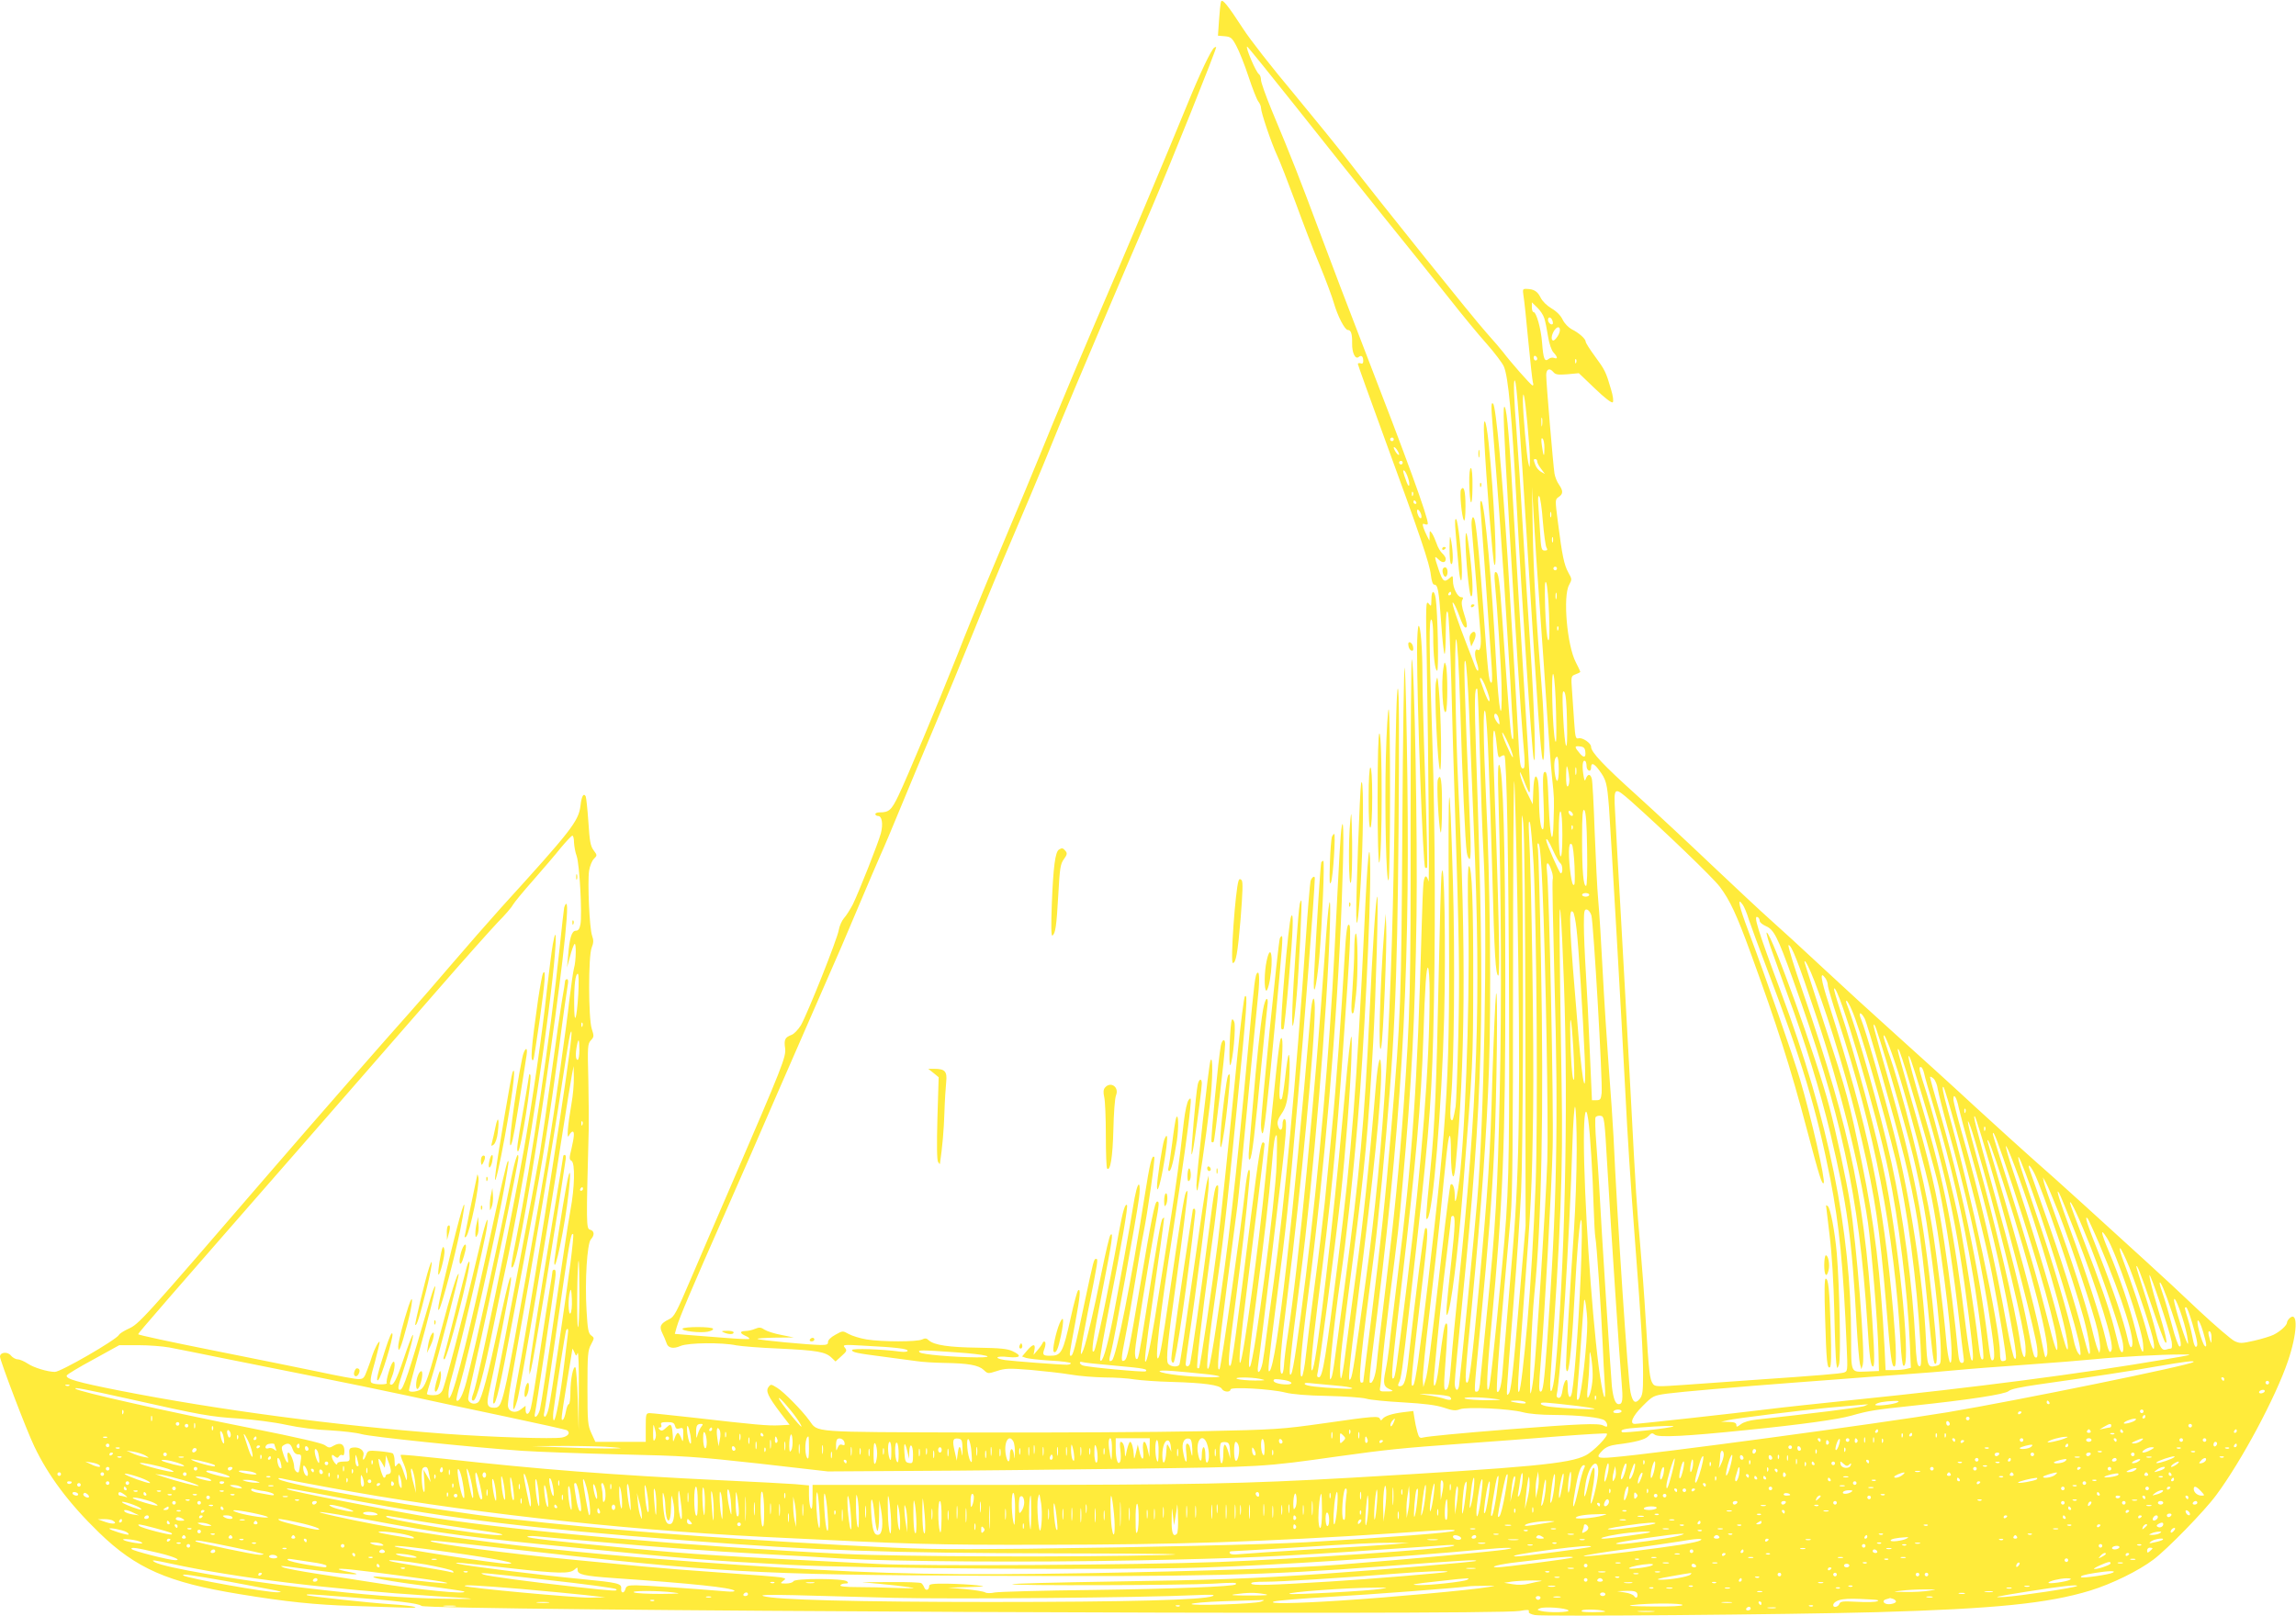 <?xml version="1.0" standalone="no"?>
<!DOCTYPE svg PUBLIC "-//W3C//DTD SVG 20010904//EN"
 "http://www.w3.org/TR/2001/REC-SVG-20010904/DTD/svg10.dtd">
<svg version="1.0" xmlns="http://www.w3.org/2000/svg"
 width="1280pt" height="901pt" viewBox="0 0 1280 901"
 preserveAspectRatio="xMidYMid meet">
<g transform="translate(0,901) scale(0.1,-0.1)"
fill="#ffeb3b" stroke="none">
<path d="M6807 9000 c-3 -8 -8 -54 -11 -102 l-6 -87 37 -3 c34 -3 41 -8 65
-53 15 -27 46 -104 68 -171 22 -67 47 -130 55 -140 8 -10 15 -26 15 -36 0 -26
58 -196 89 -263 16 -33 61 -150 102 -260 40 -110 101 -270 137 -355 35 -85 70
-180 78 -209 21 -73 61 -151 78 -151 18 0 25 -22 24 -76 -1 -51 18 -90 36 -75
16 13 26 4 26 -22 0 -13 -5 -17 -15 -13 -8 3 -15 1 -15 -4 0 -4 66 -188 146
-407 198 -540 255 -708 261 -770 4 -33 11 -53 18 -53 21 0 26 -28 39 -207 6
-94 15 -175 19 -179 4 -4 7 51 7 122 1 93 3 124 11 111 6 -10 14 -174 20 -395
5 -207 14 -519 20 -692 24 -745 27 -930 19 -1275 -5 -198 -12 -376 -15 -395
-13 -74 -16 -83 -25 -74 -6 6 -6 49 -1 114 18 193 23 796 11 1210 -19 666 -28
628 -23 -100 7 -983 -3 -1167 -117 -2140 -47 -398 -69 -552 -81 -564 -19 -20
-14 25 62 671 20 169 21 219 4 202 -7 -8 -53 -366 -90 -702 -15 -143 -25 -177
-51 -177 -11 0 -12 5 -6 18 14 26 18 57 62 442 102 890 119 1089 130 1495 13
497 12 1148 -5 1650 -18 531 -19 678 -5 670 6 -3 10 -45 10 -93 0 -109 10
-192 22 -192 10 0 3 324 -8 403 -8 50 -24 47 -24 -5 -1 -41 -1 -42 -16 -23
-15 18 -16 -9 -10 -315 10 -566 15 -1256 10 -1235 -11 39 -22 37 -28 -6 -3
-24 -7 -132 -10 -239 -25 -912 -51 -1290 -136 -1970 -21 -173 -42 -344 -45
-380 -4 -36 -13 -96 -21 -134 -15 -74 -11 -90 31 -106 15 -7 10 -9 -23 -9 -39
-1 -42 1 -38 22 3 12 7 65 11 117 3 52 22 219 41 370 51 399 52 405 73 645 51
560 70 929 78 1500 6 442 -11 1388 -26 1428 -4 12 -7 -397 -7 -909 1 -932 -2
-1064 -39 -1584 -24 -332 -53 -622 -100 -1005 -24 -198 -47 -392 -50 -432 -6
-66 -25 -116 -39 -102 -3 3 3 75 14 160 163 1273 210 2031 196 3204 -4 314
-10 593 -15 620 -4 28 -10 -373 -13 -890 -6 -989 -8 -1037 -63 -1693 -33 -391
-57 -614 -110 -1041 -25 -194 -45 -355 -45 -357 0 -2 -5 -4 -11 -4 -19 0 -3
153 75 745 8 61 26 232 40 380 71 749 85 1051 93 1973 4 520 3 772 -4 772 -7
0 -12 -203 -17 -592 -14 -1205 -58 -1952 -162 -2708 -61 -448 -74 -531 -84
-548 -18 -31 -11 41 40 442 90 711 130 1101 130 1271 -1 118 -17 73 -30 -81
-33 -405 -73 -782 -110 -1044 -15 -113 -38 -281 -50 -375 -26 -207 -37 -258
-39 -170 -1 60 9 145 74 645 63 483 83 696 110 1180 16 283 31 828 23 820 -8
-7 -26 -280 -43 -655 -29 -606 -53 -874 -140 -1527 -66 -496 -65 -489 -77
-508 -16 -26 14 278 57 572 30 204 68 553 94 863 34 388 72 1163 70 1405 -2
206 -15 87 -33 -315 -42 -890 -70 -1255 -146 -1860 -68 -542 -86 -655 -107
-655 -9 0 -12 6 -9 18 11 37 97 695 131 997 25 229 54 599 59 765 8 233 -8
126 -49 -335 -50 -559 -140 -1325 -165 -1395 -19 -55 -9 82 25 350 75 582 105
885 144 1455 38 534 44 656 33 667 -12 12 -18 -37 -27 -197 -16 -286 -47 -714
-70 -945 -14 -140 -32 -325 -40 -410 -9 -85 -33 -288 -55 -450 -21 -162 -44
-342 -50 -400 -6 -58 -16 -109 -21 -114 -19 -20 -8 128 35 459 89 680 162
1533 186 2185 12 314 12 489 0 420 -7 -41 -12 -130 -40 -690 -29 -574 -86
-1215 -160 -1815 -42 -337 -70 -527 -81 -545 -19 -34 -10 67 50 530 72 550
151 1495 165 1965 7 231 -8 153 -28 -150 -55 -792 -147 -1748 -206 -2125 -11
-69 -21 -147 -22 -175 -2 -29 -7 -48 -13 -45 -16 8 -7 125 35 455 72 567 151
1399 150 1585 -1 85 -16 60 -24 -40 -95 -1125 -189 -1948 -228 -1985 -13 -13
-8 33 42 420 51 390 61 481 115 1091 34 387 94 1165 95 1237 0 17 -18 5 -24
-17 -3 -13 -15 -155 -26 -317 -54 -788 -120 -1493 -179 -1917 -16 -114 -34
-250 -41 -302 -6 -52 -16 -119 -21 -148 -12 -60 -34 -73 -25 -15 12 77 135
1092 145 1198 14 136 14 175 1 175 -5 0 -10 -13 -10 -30 0 -37 -17 -40 -26 -5
-5 19 1 36 21 65 20 29 29 58 36 112 10 87 12 224 3 215 -4 -3 -12 -58 -19
-122 -7 -64 -16 -119 -19 -122 -15 -16 -17 14 -7 125 14 153 14 233 1 210 -9
-15 -29 -202 -86 -783 -34 -356 -123 -1008 -140 -1024 -11 -10 3 142 36 399
34 265 100 804 100 820 0 5 -4 10 -9 10 -12 0 -24 -76 -66 -405 -82 -654 -106
-830 -115 -839 -18 -18 -11 65 30 371 35 268 56 451 75 658 5 48 4 67 -4 60
-5 -5 -14 -57 -20 -115 -18 -176 -133 -984 -142 -994 -18 -20 -8 90 40 456 27
205 54 411 60 458 6 47 31 301 56 565 25 264 50 518 55 565 12 106 13 173 1
166 -14 -9 -18 -47 -51 -401 -72 -782 -111 -1118 -181 -1578 -16 -109 -34
-208 -39 -220 -20 -50 -9 88 29 353 52 361 61 436 126 1088 57 575 62 643 45
626 -5 -5 -23 -147 -40 -314 -52 -528 -91 -900 -111 -1060 -29 -227 -98 -692
-104 -698 -3 -3 -7 -3 -10 0 -7 7 24 276 69 603 43 306 54 415 45 415 -15 0
-19 -20 -49 -251 -43 -329 -99 -726 -106 -744 -8 -19 -24 -19 -24 0 0 8 7 61
15 116 42 277 115 847 114 888 l-1 46 -9 -33 c-6 -19 -41 -254 -79 -523 -38
-269 -71 -493 -75 -499 -10 -16 -54 -11 -64 8 -11 21 -2 115 44 439 37 264 65
488 65 513 -1 13 -2 13 -9 0 -9 -15 -33 -167 -91 -565 -40 -273 -51 -337 -61
-355 -25 -45 4 216 81 708 52 339 87 590 95 678 6 61 5 67 -8 51 -9 -10 -20
-62 -27 -120 -26 -231 -43 -351 -70 -522 -16 -99 -45 -283 -65 -410 -42 -269
-64 -384 -76 -405 -13 -20 -4 56 37 340 32 215 64 446 64 459 0 3 -4 1 -9 -5
-9 -9 -26 -104 -91 -514 -42 -266 -44 -272 -55 -268 -5 1 -9 23 -7 48 3 47 77
505 112 694 23 124 24 136 11 136 -13 0 -32 -96 -96 -475 -60 -353 -70 -401
-86 -411 -21 -12 -20 7 5 133 14 70 39 214 56 318 17 105 37 222 45 260 24
121 66 417 60 423 -13 14 -24 -29 -55 -226 -74 -470 -158 -894 -181 -908 -18
-11 -18 0 -4 51 15 54 141 747 155 855 5 36 5 69 0 74 -7 7 -21 -43 -35 -134
-14 -90 -80 -453 -111 -614 -33 -166 -61 -258 -71 -229 -3 7 23 151 56 320 65
328 100 535 94 543 -10 11 -23 -32 -43 -139 -67 -368 -129 -662 -141 -675 -19
-21 -7 62 46 333 56 286 63 333 46 315 -6 -5 -28 -101 -51 -214 -41 -205 -81
-375 -100 -426 -25 -64 -17 -3 24 207 58 291 59 299 47 299 -13 0 -13 -1 -66
-250 -52 -250 -63 -290 -75 -290 -10 0 -10 0 25 188 27 143 31 192 15 176 -5
-5 -23 -71 -39 -144 -46 -206 -53 -220 -119 -220 -38 0 -42 6 -29 40 6 16 7
33 3 37 -5 4 -11 2 -13 -5 -3 -7 -15 -25 -28 -40 l-23 -27 5 28 c7 36 -9 34
-42 -5 l-27 -32 22 -8 c12 -4 73 -11 136 -15 63 -3 114 -10 114 -15 0 -4 -10
-8 -22 -8 -42 0 -303 20 -345 26 -66 10 -51 25 17 17 70 -7 80 7 24 33 -28 13
-68 17 -192 19 -160 2 -244 14 -274 41 -12 12 -21 13 -37 5 -26 -14 -226 -14
-310 0 -36 6 -81 20 -99 30 -34 19 -34 19 -75 -4 -26 -14 -41 -30 -41 -40 1
-14 -7 -17 -40 -17 -68 1 -347 27 -353 34 -4 3 41 6 98 7 l104 1 -69 14 c-37
7 -79 20 -93 29 -21 14 -30 15 -54 5 -16 -7 -40 -12 -54 -12 -32 -1 -32 -12 1
-27 15 -6 24 -14 21 -17 -2 -3 -65 0 -138 6 -74 6 -166 13 -205 16 l-72 6 10
36 c14 51 85 218 264 623 84 190 219 499 299 685 81 186 196 449 255 584 60
135 149 342 198 460 50 118 105 247 122 285 18 39 68 158 112 265 44 107 129
310 188 450 59 140 158 379 219 531 61 152 161 393 222 535 61 143 135 318
164 389 29 72 74 182 100 245 58 142 345 818 507 1194 98 229 358 876 358 893
0 2 -5 1 -10 -2 -17 -11 -79 -141 -150 -315 -101 -248 -361 -866 -508 -1205
-71 -165 -180 -424 -242 -575 -106 -260 -178 -434 -370 -890 -45 -107 -119
-289 -164 -405 -115 -289 -280 -683 -327 -781 -40 -83 -53 -94 -106 -94 -13 0
-23 -4 -23 -10 0 -5 7 -10 15 -10 22 0 29 -44 16 -96 -14 -53 -121 -324 -157
-398 -15 -28 -36 -62 -49 -76 -12 -14 -25 -43 -29 -66 -7 -48 -174 -466 -211
-531 -15 -24 -38 -49 -53 -54 -36 -14 -42 -26 -35 -75 6 -47 -14 -97 -297
-754 -89 -206 -191 -442 -226 -525 -86 -201 -95 -218 -125 -232 -47 -23 -55
-40 -37 -76 9 -18 19 -42 23 -54 8 -30 37 -37 80 -18 44 18 230 20 310 3 28
-5 136 -14 240 -18 209 -10 256 -18 290 -50 l23 -22 33 30 c30 27 32 31 19 47
-14 17 -9 18 110 11 175 -9 240 -17 240 -28 0 -6 -17 -8 -42 -5 -100 14 -268
19 -268 9 0 -13 25 -18 180 -38 69 -9 150 -20 180 -24 30 -5 100 -9 155 -10
132 -2 190 -12 219 -39 23 -22 24 -22 74 -6 45 15 67 16 189 6 76 -7 176 -18
222 -26 46 -8 131 -15 190 -16 58 0 133 -5 166 -11 33 -5 127 -12 209 -14 177
-5 267 -17 278 -39 10 -18 48 -20 48 -3 0 16 226 3 305 -17 39 -10 122 -17
235 -19 96 -2 193 -9 215 -15 22 -7 115 -16 207 -21 120 -7 183 -15 226 -29
50 -17 66 -19 92 -9 42 14 274 3 350 -17 33 -9 102 -15 175 -15 136 -1 261
-14 281 -31 8 -6 14 -18 14 -26 0 -11 -4 -11 -22 -2 -25 14 -137 9 -522 -21
-289 -23 -452 -39 -483 -46 -18 -5 -23 0 -32 33 -6 21 -13 55 -16 77 l-6 38
-57 -7 c-63 -8 -103 -21 -115 -38 -7 -9 -10 -9 -14 1 -7 17 -31 16 -308 -24
-242 -34 -264 -36 -695 -45 -245 -5 -816 -8 -1270 -7 -911 3 -858 -1 -908 67
-41 57 -143 160 -179 182 -34 21 -36 22 -49 4 -16 -22 -3 -51 68 -145 l50 -65
-58 -3 c-62 -3 -132 3 -479 43 -121 13 -230 25 -242 25 -22 0 -23 -4 -23 -80
l0 -80 -141 0 -140 0 -22 48 c-20 44 -22 62 -22 253 0 185 2 209 20 242 19 36
19 37 1 50 -16 12 -20 34 -26 138 -10 167 3 374 24 398 22 24 20 48 -5 54 -21
6 -21 33 -7 557 1 41 0 166 -2 276 -5 188 -4 203 14 223 18 19 18 24 5 64 -19
58 -20 408 0 454 10 25 11 40 2 65 -15 41 -26 297 -17 362 4 26 16 56 27 67
19 19 19 20 -2 48 -17 23 -22 50 -29 160 -5 72 -12 136 -15 141 -12 20 -23 0
-29 -54 -11 -86 -51 -137 -442 -567 -71 -79 -197 -223 -279 -319 -82 -96 -185
-215 -230 -265 -113 -126 -529 -601 -791 -905 -708 -821 -718 -833 -781 -861
-23 -11 -46 -25 -50 -33 -18 -29 -324 -206 -357 -206 -40 0 -119 24 -151 46
-20 13 -45 24 -56 24 -12 0 -29 10 -38 21 -19 24 -61 19 -61 -6 0 -22 148
-411 191 -500 78 -164 193 -318 361 -481 206 -200 383 -278 782 -343 260 -43
426 -60 631 -66 99 -3 223 -7 275 -9 129 -6 83 9 -55 18 -127 8 -467 45 -474
51 -6 7 4 7 219 -10 284 -21 403 -35 420 -50 31 -26 5981 -54 6122 -28 44 8
55 7 51 -3 -3 -8 9 -15 34 -20 47 -9 1428 3 1903 16 665 19 959 49 1194 121
120 37 269 110 352 173 76 57 285 271 350 360 140 189 330 543 399 746 52 152
58 280 11 241 -9 -8 -16 -19 -16 -25 0 -16 -37 -50 -75 -69 -16 -8 -65 -23
-108 -33 -71 -16 -80 -16 -110 -2 -18 9 -107 85 -197 169 -89 85 -224 210
-299 278 -75 68 -226 206 -336 306 -110 100 -240 217 -290 260 -49 43 -193
174 -320 290 -126 117 -327 299 -445 405 -118 106 -303 275 -410 375 -107 100
-238 220 -290 266 -52 46 -198 183 -325 303 -126 120 -317 298 -423 394 -183
165 -252 238 -252 268 0 20 -48 53 -69 47 -17 -4 -19 4 -25 89 -3 51 -9 130
-12 175 -6 82 -6 83 20 93 14 5 26 11 26 14 0 2 -11 26 -25 53 -49 94 -73 370
-37 432 16 30 16 32 -5 69 -23 42 -34 92 -58 282 -16 124 -16 125 5 139 25 17
25 34 1 69 -11 15 -22 43 -25 62 -7 44 -46 504 -46 548 0 35 19 43 41 16 11
-13 26 -15 77 -11 l64 6 90 -86 c55 -53 93 -82 99 -76 5 5 2 34 -10 73 -28 96
-34 108 -90 184 -28 38 -51 74 -51 81 0 15 -37 49 -78 69 -18 10 -40 32 -50
53 -11 23 -33 46 -62 63 -27 16 -51 40 -61 60 -17 35 -37 48 -78 49 -22 1 -23
-2 -18 -36 4 -21 16 -135 27 -253 11 -118 23 -223 26 -234 4 -10 2 -17 -3 -15
-11 4 -124 133 -163 185 -14 18 -55 66 -91 106 -70 77 -604 742 -773 962 -54
70 -193 241 -308 380 -116 138 -241 298 -278 356 -87 134 -117 170 -123 150z
m411 -577 c143 -181 367 -461 498 -624 132 -163 296 -368 365 -455 69 -88 162
-201 207 -251 45 -51 88 -108 96 -127 25 -59 44 -269 71 -766 29 -535 85
-1375 95 -1420 15 -70 4 288 -19 630 -11 162 -30 455 -41 650 -11 195 -27 437
-35 538 -15 186 -19 299 -10 290 10 -10 26 -220 70 -928 56 -895 75 -1158 85
-1184 14 -35 11 205 -5 399 -30 370 -46 637 -50 875 l-4 245 10 -175 c5 -96
20 -326 34 -510 13 -184 32 -445 40 -580 9 -135 21 -292 27 -350 13 -123 13
-116 9 -250 -3 -151 -20 -96 -27 89 -6 166 -10 195 -25 185 -8 -5 -9 -53 -4
-159 4 -96 3 -155 -3 -159 -12 -7 -22 65 -22 168 0 45 -3 91 -6 104 -12 44
-23 21 -26 -55 l-3 -78 -32 65 c-18 36 -35 81 -38 100 -4 25 1 16 19 -28 13
-35 27 -66 30 -69 10 -10 8 35 -29 617 -19 305 -44 717 -55 915 -24 429 -38
594 -51 615 -12 18 -8 -90 26 -680 32 -540 63 -1024 75 -1165 14 -153 13 -176
-4 -169 -10 4 -15 40 -20 142 -7 142 -35 610 -61 1027 -29 456 -65 849 -81
864 -11 11 -12 -12 -3 -119 32 -411 41 -534 64 -870 13 -206 29 -458 35 -560
5 -102 12 -219 15 -260 3 -48 2 -70 -4 -60 -9 14 -16 98 -56 670 -16 227 -21
260 -38 260 -6 0 -7 -22 -3 -62 12 -119 35 -473 37 -573 5 -245 -16 -147 -31
143 -22 426 -62 868 -81 887 -7 7 -9 -13 -4 -60 5 -58 29 -400 61 -864 4 -61
3 -92 -3 -88 -13 8 -18 55 -43 402 -20 275 -35 428 -46 492 -10 54 -25 26 -19
-35 4 -47 29 -344 49 -589 5 -58 -2 -96 -15 -87 -18 11 -21 -27 -6 -71 17 -48
6 -64 -11 -17 -5 15 -22 59 -37 97 -56 143 -94 255 -86 255 5 0 18 -26 30 -57
25 -70 37 -90 47 -80 5 4 -1 36 -13 71 -14 42 -17 69 -11 80 7 12 5 16 -6 16
-20 0 -46 51 -46 91 0 30 -1 31 -18 16 -30 -27 -39 -20 -61 45 -26 77 -26 83
-1 58 21 -21 40 -19 40 4 0 7 -9 21 -20 31 -10 9 -25 34 -31 54 -7 20 -18 45
-25 56 -13 18 -14 18 -14 -10 l-1 -30 -13 25 c-7 14 -17 36 -21 49 -6 20 -4
23 9 18 9 -4 16 -2 16 3 0 40 -116 358 -355 975 -81 209 -196 511 -255 670
-107 286 -144 382 -261 662 -32 78 -59 153 -59 167 0 13 -5 28 -11 32 -17 10
-78 154 -66 154 3 0 122 -147 265 -327z m1391 -1187 c6 -17 15 -62 21 -101 7
-43 19 -78 31 -91 23 -25 25 -38 3 -30 -9 4 -23 1 -31 -6 -22 -18 -29 1 -36
90 -6 80 -32 172 -48 172 -5 0 -9 12 -9 27 l0 27 30 -29 c16 -15 34 -42 39
-59z m45 -12 c4 -9 4 -19 2 -21 -8 -8 -26 8 -26 23 0 19 16 18 24 -2z m35 -80
c-8 -15 -20 -29 -26 -32 -18 -5 -16 29 3 57 23 32 41 12 23 -25z m-119 -135
c0 -5 -4 -9 -10 -9 -5 0 -10 7 -10 16 0 8 5 12 10 9 6 -3 10 -10 10 -16z m217
-21 c-3 -8 -6 -5 -6 6 -1 11 2 17 5 13 3 -3 4 -12 1 -19z m-272 -339 c8 -85
15 -176 14 -204 -1 -48 -1 -49 -9 -15 -9 39 -30 280 -30 343 0 80 11 27 25
-124z m82 -11 c-2 -13 -4 -5 -4 17 -1 22 1 32 4 23 2 -10 2 -28 0 -40z m-827
-78 c0 -5 -4 -10 -10 -10 -5 0 -10 5 -10 10 0 6 5 10 10 10 6 0 10 -4 10 -10z
m840 -47 c0 -57 -5 -53 -14 11 -5 33 -4 46 3 41 6 -3 11 -27 11 -52z m-810
-37 c0 -6 -7 -2 -15 8 -8 11 -15 25 -15 30 0 6 7 2 15 -8 8 -11 15 -25 15 -30z
m770 -40 c0 -7 10 -26 22 -41 l21 -28 -22 12 c-12 7 -26 23 -31 37 -12 32 -12
34 0 34 6 0 10 -6 10 -14z m-750 -6 c0 -5 -4 -10 -10 -10 -5 0 -10 5 -10 10 0
6 5 10 10 10 6 0 10 -4 10 -10z m30 -86 c13 -40 6 -60 -8 -23 -20 54 -24 71
-14 65 6 -3 16 -22 22 -42z m27 -96 c-3 -8 -6 -5 -6 6 -1 11 2 17 5 13 3 -3 4
-12 1 -19z m724 -143 c6 -71 15 -137 20 -147 8 -14 6 -18 -10 -18 -17 0 -20
10 -25 98 -3 53 -8 123 -10 156 -3 37 -1 55 5 49 6 -6 15 -68 20 -138z m-706
105 c3 -5 1 -10 -4 -10 -6 0 -11 5 -11 10 0 6 2 10 4 10 3 0 8 -4 11 -10z m28
-70 c3 -11 2 -20 -3 -20 -8 0 -20 24 -20 41 0 17 17 1 23 -21z m724 -12 c-3
-7 -5 -2 -5 12 0 14 2 19 5 13 2 -7 2 -19 0 -25z m10 -140 c-3 -7 -5 -2 -5 12
0 14 2 19 5 13 2 -7 2 -19 0 -25z m23 -148 c0 -5 -4 -10 -10 -10 -5 0 -10 5
-10 10 0 6 5 10 10 10 6 0 10 -4 10 -10z m-44 -259 c4 -115 2 -151 -6 -139 -6
10 -13 89 -16 180 -3 119 -2 156 6 139 6 -13 13 -94 16 -180z m-546 119 c0 -5
-5 -10 -11 -10 -5 0 -7 5 -4 10 3 6 8 10 11 10 2 0 4 -4 4 -10z m587 -27 c-3
-10 -5 -4 -5 12 0 17 2 24 5 18 2 -7 2 -21 0 -30z m10 -175 c-3 -8 -6 -5 -6 6
-1 11 2 17 5 13 3 -3 4 -12 1 -19z m-547 -413 c13 -426 29 -777 37 -827 3 -21
10 -38 16 -38 6 0 8 55 3 163 -34 841 -38 966 -26 939 5 -13 14 -136 20 -275
5 -139 18 -441 27 -672 40 -958 21 -1508 -87 -2545 -16 -157 -34 -341 -39
-410 -10 -130 -16 -160 -34 -160 -6 0 -8 31 -3 93 18 249 19 277 9 277 -10 0
-17 -39 -43 -250 -13 -106 -34 -136 -25 -35 21 234 49 505 71 674 13 106 24
197 24 202 0 5 5 9 10 9 15 0 12 -58 -9 -253 -29 -261 -33 -314 -22 -296 20
32 59 341 85 674 59 739 58 732 59 1175 1 439 -7 650 -24 650 -7 0 -8 -125 -3
-337 9 -462 -21 -1238 -57 -1461 -12 -78 -19 -91 -19 -36 0 43 -13 73 -24 56
-3 -6 -24 -167 -46 -359 -68 -590 -80 -687 -93 -728 l-12 -40 -3 41 c-2 23 15
192 37 375 22 184 47 406 56 494 39 400 47 469 55 489 6 13 9 -22 9 -101 1
-125 15 -166 25 -70 55 570 60 1213 16 2117 -16 333 -23 836 -12 825 6 -6 15
-144 22 -360z m535 -50 c3 -135 2 -180 -5 -155 -15 52 -24 402 -10 370 6 -14
13 -110 15 -215z m-398 158 c23 -54 33 -93 24 -93 -4 0 -15 24 -26 53 -10 28
-20 58 -23 65 -2 6 -1 12 2 12 4 0 14 -17 23 -37z m-27 -379 c5 -192 14 -450
21 -574 22 -432 3 -1479 -36 -1925 -14 -171 -97 -1013 -101 -1033 -7 -36 -24
-25 -24 16 0 20 18 215 40 432 120 1198 130 1589 79 3078 -10 301 -9 375 7
360 2 -3 9 -162 14 -354z m486 169 c5 -196 -12 -166 -22 40 -5 113 -4 140 6
130 9 -8 14 -61 16 -170z m-437 -225 c6 -145 15 -432 21 -638 11 -430 18 -550
33 -550 11 0 3 363 -28 1235 -5 153 7 179 20 42 6 -58 9 -66 21 -56 8 6 17 9
21 6 13 -14 24 -614 26 -1442 2 -879 -2 -1012 -38 -1395 -48 -502 -67 -672
-75 -692 -16 -42 -11 91 15 360 63 662 78 1013 77 1922 0 731 -12 1175 -34
1195 -7 7 -9 -52 -4 -200 15 -511 18 -1128 7 -1620 -12 -559 -23 -759 -71
-1230 -16 -159 -32 -325 -36 -367 -4 -57 -10 -78 -20 -78 -18 0 -19 -28 21
387 43 445 62 689 75 958 14 283 22 948 10 870 -4 -33 -13 -240 -20 -460 -12
-436 -23 -609 -75 -1175 -39 -416 -53 -530 -66 -530 -14 0 -12 36 26 424 55
567 84 974 96 1331 13 383 6 1047 -16 1495 -16 347 -18 527 -5 493 5 -12 14
-140 19 -285z m55 250 c3 -13 6 -27 6 -33 -1 -15 -30 27 -30 42 0 22 17 15 24
-9z m80 -213 c3 -17 -7 -3 -24 35 -17 35 -33 76 -35 90 -3 14 8 -2 24 -35 16
-33 32 -73 35 -90z m404 23 c4 -32 -8 -36 -30 -10 -31 36 -32 44 -2 40 23 -2
30 -9 32 -30z m-148 -99 c0 -77 -14 -86 -23 -13 -5 50 0 84 14 84 5 0 9 -32 9
-71z m155 18 c0 -11 6 -22 13 -24 7 -3 12 4 12 16 0 30 15 26 43 -11 42 -56
46 -73 57 -209 10 -140 72 -1213 90 -1569 15 -296 28 -494 55 -850 35 -456 45
-620 45 -746 0 -96 -3 -115 -19 -135 -24 -29 -39 -19 -51 37 -14 61 -75 982
-95 1429 -4 72 -15 243 -26 380 -10 138 -26 378 -34 535 -8 157 -19 337 -25
400 -6 63 -14 237 -20 385 -5 149 -12 280 -16 293 -8 28 -22 28 -33 0 -6 -18
-9 -12 -15 30 -7 51 -1 80 13 67 3 -4 6 -16 6 -28z m-96 -74 c0 -17 -3 -35 -9
-38 -6 -4 -10 19 -9 62 1 52 3 61 9 38 4 -16 8 -44 9 -62z m38 30 c-3 -10 -5
-2 -5 17 0 19 2 27 5 18 2 -10 2 -26 0 -35z m-328 -703 c18 -1045 12 -1497
-24 -1930 -13 -155 -43 -516 -60 -715 -6 -67 -18 -106 -29 -95 -6 7 10 243 39
565 13 149 30 335 37 415 10 108 13 437 13 1298 0 635 3 1141 7 1125 3 -15 11
-314 17 -663z m633 553 c189 -169 456 -425 496 -478 56 -75 93 -153 172 -370
145 -398 221 -633 314 -986 70 -263 83 -305 93 -296 11 12 -69 365 -132 578
-37 125 -188 561 -286 822 -56 149 -66 198 -34 153 8 -10 24 -48 35 -85 12
-36 57 -158 100 -271 194 -510 279 -794 354 -1175 51 -263 72 -483 91 -931 6
-141 6 -141 -17 -148 -23 -6 -124 -15 -503 -41 -115 -8 -286 -20 -379 -27
-157 -11 -169 -11 -181 5 -18 25 -23 66 -40 352 -8 138 -22 322 -30 410 -22
253 -24 279 -55 870 -17 308 -41 758 -55 1000 -14 242 -28 493 -31 558 -8 141
-6 142 88 60z m-588 -1298 l1 -1070 -33 -385 c-39 -461 -48 -541 -63 -554 -13
-12 -15 -37 30 524 17 206 35 479 41 605 11 240 14 1273 6 1835 -4 271 -3 307
6 220 7 -67 11 -489 12 -1175z m344 1030 c2 -123 0 -205 -6 -205 -15 0 -22 82
-22 263 0 137 3 169 13 159 8 -9 13 -71 15 -217z m-138 79 c0 -81 -4 -123 -10
-119 -6 4 -10 59 -10 131 0 81 4 123 10 119 6 -4 10 -59 10 -131z m58 118 c6
-18 -15 -14 -22 4 -4 10 -1 14 6 12 6 -2 14 -10 16 -16z m-218 -288 c17 -348
24 -1435 11 -1779 -10 -262 -29 -579 -46 -770 -20 -222 -37 -371 -46 -384 -12
-19 -8 52 26 504 41 531 46 633 52 1065 5 365 -9 1304 -23 1540 -3 58 -2 78 5
64 5 -12 14 -120 21 -240z m217 204 c-3 -8 -6 -5 -6 6 -1 11 2 17 5 13 3 -3 4
-12 1 -19z m-5567 -75 c1 -21 7 -56 15 -77 16 -45 31 -324 21 -380 -5 -26 -12
-36 -26 -36 -23 0 -35 -41 -43 -140 l-6 -65 17 62 c9 34 20 65 25 69 10 11 9
-95 -3 -135 -5 -19 -16 -96 -25 -170 -17 -157 -82 -614 -120 -846 -48 -291
-203 -1158 -229 -1278 -30 -138 -39 -157 -70 -157 -40 0 -46 18 -29 90 31 136
123 603 122 623 0 21 -1 21 -9 2 -5 -11 -32 -126 -60 -255 -59 -277 -94 -408
-113 -428 -20 -19 -57 -7 -57 19 0 12 18 98 40 192 84 368 240 1118 240 1154
-1 39 -19 -14 -40 -117 -69 -346 -199 -939 -250 -1135 -19 -73 -42 -117 -55
-104 -3 3 6 43 20 90 52 181 207 870 250 1114 23 131 23 137 15 128 -5 -4 -45
-176 -89 -381 -117 -539 -201 -880 -230 -929 -9 -15 -10 -14 -11 12 0 17 5 46
10 65 45 154 194 785 205 870 12 90 -13 14 -54 -165 -78 -332 -181 -728 -196
-751 -11 -18 -25 -24 -50 -24 -19 0 -35 3 -35 8 0 4 11 42 25 85 38 118 157
578 152 583 -7 8 -41 -99 -101 -326 -63 -235 -80 -287 -103 -312 -16 -18 -73
-26 -73 -10 0 5 20 82 45 173 66 237 107 401 101 406 -3 3 -14 -26 -25 -63
-124 -428 -153 -514 -171 -514 -15 0 -12 18 16 100 36 108 64 211 55 206 -5
-3 -28 -65 -52 -137 -39 -116 -59 -153 -75 -137 -2 3 3 21 11 41 17 41 21 97
5 81 -13 -13 -40 -105 -34 -116 7 -10 -67 -10 -84 1 -10 6 -7 30 18 116 16 60
28 110 26 113 -5 5 -30 -43 -41 -78 -4 -14 -16 -49 -27 -77 -18 -49 -22 -53
-51 -53 -18 0 -115 18 -217 40 -102 21 -371 76 -598 121 -226 45 -412 85 -412
89 0 6 136 163 990 1140 228 262 534 613 680 780 146 168 297 337 335 377 39
39 77 83 84 97 8 14 59 76 114 138 54 62 124 143 154 181 31 37 59 67 64 67 5
0 9 -17 9 -37z m5459 -47 c16 -35 34 -66 40 -70 13 -8 15 -56 2 -56 -7 0 -81
168 -81 185 0 17 14 -3 39 -59z m-60 -206 c18 -409 34 -1317 27 -1525 -8 -237
-62 -1083 -77 -1205 -5 -46 -13 -87 -16 -90 -10 -9 5 401 21 555 40 393 53
1025 37 1849 -6 323 -14 607 -17 630 -5 29 -3 38 4 31 7 -6 15 -102 21 -245z
m179 118 c3 -89 2 -110 -8 -101 -12 11 -28 155 -22 207 3 21 7 25 15 17 6 -6
12 -61 15 -123z m-128 -24 c7 -19 9 -41 6 -49 -3 -8 2 -261 10 -562 23 -798
13 -1263 -41 -2018 -17 -230 -23 -275 -36 -275 -11 0 -11 26 1 170 20 241 61
975 66 1195 6 222 -19 1438 -32 1539 -7 56 8 56 26 0z m210 -134 c0 -5 -9 -10
-20 -10 -11 0 -20 5 -20 10 0 6 9 10 20 10 11 0 20 -4 20 -10z m-141 -495 c25
-710 4 -1615 -49 -2160 -13 -131 -35 -156 -26 -30 57 820 70 1150 62 1615 -14
881 -15 1056 -6 970 5 -47 13 -224 19 -395z m153 380 c12 -47 63 -921 57 -990
-4 -35 -7 -40 -29 -40 l-25 0 -12 270 c-6 149 -16 348 -22 442 -6 95 -11 214
-11 264 0 79 2 90 17 87 9 -2 20 -16 25 -33z m-83 -75 c11 -91 36 -481 46
-725 9 -228 -11 -159 -34 116 -55 649 -58 730 -31 703 5 -5 14 -47 19 -94z
m1021 45 c0 -8 16 -21 34 -29 45 -19 65 -58 149 -291 271 -751 371 -1212 417
-1920 12 -194 19 -245 32 -245 7 0 8 42 4 123 -43 777 -122 1169 -395 1965
-50 144 -86 262 -80 262 17 0 53 -92 153 -392 131 -388 243 -838 290 -1158 19
-134 54 -560 58 -710 l3 -115 -71 -3 c-87 -3 -84 -12 -84 188 -1 601 -126
1216 -392 1930 -131 350 -156 433 -128 415 6 -3 10 -13 10 -20z m307 -340 c87
-228 195 -590 262 -881 75 -322 100 -493 136 -916 25 -307 31 -348 46 -348 13
0 11 103 -6 300 -56 634 -140 1035 -360 1723 -45 139 -51 187 -19 143 8 -11
14 -29 14 -40 0 -11 25 -95 55 -187 206 -627 315 -1188 351 -1812 3 -64 10
-120 15 -122 44 -28 -16 610 -97 1030 -46 238 -174 713 -259 964 -19 58 -33
107 -30 109 23 23 234 -685 304 -1023 56 -268 106 -671 118 -951 l6 -141 -24
-6 c-13 -4 -45 -7 -70 -7 l-47 0 -6 128 c-22 411 -55 680 -126 1027 -70 342
-83 392 -210 776 -60 186 -110 341 -110 345 0 20 29 -37 57 -111z m-2147 -58
c0 -401 -42 -939 -125 -1617 -62 -504 -66 -529 -78 -537 -14 -8 -6 73 48 535
77 655 108 1001 120 1367 9 289 17 395 26 389 5 -3 9 -65 9 -137z m-4746 -9
c-9 -148 -23 -182 -23 -58 -1 106 7 170 20 170 6 0 6 -49 3 -112z m7100 -91
c44 -98 172 -539 245 -837 64 -265 118 -673 138 -1034 5 -100 4 -118 -8 -114
-11 4 -16 37 -21 144 -15 303 -68 697 -133 990 -67 299 -186 721 -250 887 -4
9 -4 17 -1 17 4 0 18 -24 30 -53z m-1550 -272 c4 -101 3 -132 -4 -110 -6 17
-12 107 -15 200 -3 120 -1 152 5 110 4 -33 11 -123 14 -200z m1621 226 c17
-34 167 -557 219 -766 68 -276 93 -430 131 -820 31 -321 35 -346 47 -339 11 7
5 116 -18 334 -52 487 -105 756 -243 1239 -92 324 -93 327 -80 314 13 -13 169
-545 214 -728 19 -77 45 -201 59 -275 43 -236 96 -689 96 -820 0 -66 -1 -70
-25 -76 -49 -12 -51 -5 -58 148 -15 323 -88 795 -177 1143 -61 240 -159 580
-184 640 -18 42 -3 47 19 6z m-7148 -43 c-3 -8 -6 -5 -6 6 -1 11 2 17 5 13 3
-3 4 -12 1 -19z m-73 -154 c-41 -323 -239 -1556 -297 -1854 -24 -124 -20 -173
7 -78 17 58 178 1009 250 1478 25 162 50 315 55 340 l9 45 1 -64 c1 -36 -5
-101 -13 -145 -21 -120 -28 -207 -14 -178 6 12 15 22 20 22 11 0 10 -26 -6
-95 -13 -52 -13 -61 0 -68 21 -12 18 -148 -6 -276 -11 -58 -51 -323 -90 -589
-38 -265 -74 -500 -80 -522 -11 -41 -37 -58 -27 -17 6 22 99 644 112 745 5 35
3 52 -4 52 -6 0 -11 -4 -11 -9 0 -4 -6 -46 -14 -92 -8 -46 -33 -208 -56 -359
-22 -151 -45 -292 -51 -313 -10 -38 -29 -42 -29 -6 l0 20 -26 -20 c-30 -24
-67 -15 -72 17 -2 11 6 74 18 139 140 781 228 1297 285 1673 37 242 45 284 51
277 2 -2 -3 -57 -12 -123z m7421 -145 c61 -203 138 -495 170 -640 45 -212 115
-749 115 -886 0 -99 -20 -46 -31 83 -13 152 -53 474 -79 629 -46 278 -167 758
-246 978 -13 38 -24 74 -23 80 2 27 50 -99 94 -244z m-7365 166 c0 -30 -4 -55
-10 -55 -11 0 -13 33 -4 79 9 46 14 38 14 -24z m7396 -116 c73 -238 163 -558
183 -649 41 -194 82 -467 116 -765 9 -77 18 -157 21 -177 5 -30 2 -38 -9 -38
-12 0 -17 17 -22 68 -13 145 -47 416 -76 606 -42 277 -75 419 -195 835 -35
123 -64 228 -64 234 0 25 13 -8 46 -114z m79 -103 c143 -466 207 -762 270
-1259 27 -215 30 -266 16 -251 -6 5 -19 86 -31 179 -65 531 -124 828 -244
1230 -45 151 -76 266 -76 281 0 24 17 -22 65 -180z m21 92 c3 -18 31 -114 61
-212 92 -309 153 -572 213 -923 34 -202 64 -452 56 -461 -12 -12 -18 10 -31
120 -13 115 -60 415 -96 613 -27 148 -138 590 -188 748 -44 137 -46 147 -32
147 5 0 13 -15 17 -32z m77 -92 c4 -23 29 -122 56 -219 97 -341 168 -657 221
-977 37 -230 45 -306 31 -314 -12 -8 -15 6 -31 129 -48 382 -150 859 -275
1284 -25 85 -45 159 -45 164 0 6 8 2 19 -7 10 -9 21 -36 24 -60z m98 -208 c81
-289 173 -659 205 -826 43 -224 82 -466 77 -474 -2 -5 -11 -8 -19 -8 -10 0
-14 12 -14 43 0 140 -163 899 -291 1356 -28 101 -35 141 -23 128 3 -3 33 -101
65 -219z m19 104 c7 -31 35 -136 62 -232 104 -368 169 -640 222 -929 38 -203
43 -252 26 -235 -6 6 -24 83 -40 170 -66 369 -152 736 -251 1081 -27 94 -49
181 -49 193 0 39 19 10 30 -48z m-2130 -232 c0 -124 -7 -324 -15 -445 -23
-344 -45 -716 -45 -760 0 -24 4 -35 9 -30 12 13 27 182 41 450 22 409 47 542
36 190 -7 -260 -36 -670 -52 -758 -9 -46 -24 -30 -24 25 0 40 -3 49 -12 40 -6
-6 -14 -31 -17 -54 -4 -29 -11 -43 -21 -43 -8 0 -13 7 -12 15 23 96 73 897 88
1398 4 127 11 218 15 210 5 -7 9 -114 9 -238z m2167 208 c-3 -8 -6 -5 -6 6 -1
11 2 17 5 13 3 -3 4 -12 1 -19z m-2103 -40 c11 -76 26 -319 30 -478 3 -86 7
-167 10 -180 7 -31 33 -415 41 -600 3 -74 8 -170 11 -212 10 -142 -11 -81 -34
96 -41 324 -82 950 -82 1257 0 153 11 206 24 117z m107 -268 c23 -390 68
-1073 79 -1193 9 -105 6 -127 -16 -127 -18 0 -30 30 -38 100 -5 50 -58 869
-71 1120 -3 58 -11 165 -16 237 -6 73 -7 138 -4 143 4 6 17 10 28 8 21 -3 22
-10 38 -288z m2153 -55 c103 -359 233 -869 243 -952 4 -35 2 -53 -5 -53 -13 0
-15 5 -47 168 -34 176 -98 431 -184 738 -109 393 -124 451 -111 438 5 -5 52
-158 104 -339z m-7867 293 c-3 -8 -6 -5 -6 6 -1 11 2 17 5 13 3 -3 4 -12 1
-19z m7809 -248 c113 -401 230 -893 236 -989 5 -90 -17 -71 -30 26 -26 180
-144 682 -243 1034 -48 172 -62 244 -33 164 9 -22 40 -128 70 -235z m11 218
c-3 -8 -6 -5 -6 6 -1 11 2 17 5 13 3 -3 4 -12 1 -19z m152 -308 c156 -473 252
-818 251 -903 -1 -42 -17 4 -59 173 -59 233 -109 403 -211 726 -50 155 -90
285 -90 290 0 32 30 -47 109 -286z m-4102 118 c-7 -206 -123 -1089 -148 -1128
-14 -21 -5 72 36 385 40 303 70 559 85 735 11 134 17 170 27 170 3 0 3 -73 0
-162z m4049 -98 c161 -498 269 -925 245 -968 -10 -19 -7 -29 -36 113 -36 176
-126 511 -236 878 -32 109 -59 202 -59 205 1 24 28 -49 86 -228z m65 89 c133
-350 305 -940 297 -1019 -2 -23 -18 25 -52 156 -53 205 -162 562 -250 823 -60
180 -57 204 5 40z m100 -147 c108 -302 255 -785 265 -869 5 -44 4 -47 -10 -29
-8 10 -20 44 -26 75 -23 118 -117 437 -208 701 -51 151 -96 286 -98 300 -11
54 18 -13 77 -178z m9 108 c44 -86 216 -589 276 -809 29 -108 45 -215 29 -199
-3 3 -19 57 -35 119 -39 154 -126 430 -217 684 -41 116 -77 218 -80 228 -10
31 6 18 27 -23z m137 -223 c71 -184 196 -560 218 -659 9 -42 15 -87 13 -100
l-4 -23 -11 25 c-6 14 -21 68 -33 120 -31 126 -117 394 -196 606 -34 94 -66
184 -69 200 l-6 29 16 -28 c9 -15 41 -92 72 -170z m-8227 133 c0 -5 -5 -10
-11 -10 -5 0 -7 5 -4 10 3 6 8 10 11 10 2 0 4 -4 4 -10z m8319 -242 c131 -338
217 -618 203 -655 -9 -27 -18 -10 -35 68 -24 104 -113 379 -193 595 -63 172
-86 245 -65 212 6 -9 46 -108 90 -220z m88 -86 c80 -206 169 -472 178 -534 9
-59 -10 -66 -24 -10 -5 20 -17 66 -26 102 -26 101 -80 256 -166 477 -43 112
-79 209 -79 216 1 23 52 -87 117 -251z m47 20 c132 -313 205 -547 179 -573 -6
-6 -14 10 -22 48 -22 98 -80 269 -157 465 -70 176 -86 225 -65 203 4 -6 34
-70 65 -143z m42 35 c49 -76 192 -494 201 -587 9 -86 -12 -51 -42 75 -31 124
-87 291 -151 443 -43 103 -46 129 -8 69z m-8566 -142 c-31 -233 -108 -752
-121 -807 -6 -27 -16 -48 -21 -48 -6 0 -8 10 -4 23 3 12 33 211 66 442 77 531
83 566 96 552 2 -2 -5 -75 -16 -162z m8691 -22 c52 -134 127 -364 135 -415 12
-72 -13 -39 -36 50 -24 92 -90 290 -134 405 -14 37 -22 67 -17 67 5 0 28 -48
52 -107z m-8641 -155 c0 -106 -4 -186 -8 -178 -8 15 -4 370 4 370 2 0 4 -87 4
-192z m8765 -59 c36 -106 70 -198 76 -204 16 -15 5 35 -47 209 -25 83 -43 157
-41 165 4 18 114 -314 124 -371 3 -24 2 -38 -5 -38 -6 0 -16 -2 -24 -5 -25 -9
-39 12 -58 91 -10 43 -39 143 -64 220 -25 78 -46 146 -46 150 1 22 25 -39 85
-217z m113 -35 c48 -142 60 -198 42 -192 -6 2 -25 53 -40 113 -16 61 -38 137
-49 169 -12 33 -21 64 -21 70 1 23 30 -45 68 -160z m-8928 -8 c-12 -12 -14 84
-2 124 5 18 8 5 10 -44 2 -39 -2 -74 -8 -80z m8996 -55 c14 -49 24 -100 22
-113 -3 -22 -78 214 -78 243 1 27 30 -41 56 -130z m-3327 4 c0 -116 -33 -414
-49 -428 -10 -10 -11 1 -6 58 4 39 13 162 21 275 8 113 15 210 16 215 4 35 17
-54 18 -120z m3374 -8 c29 -99 33 -127 18 -127 -5 0 -12 19 -16 43 -4 23 -15
71 -26 106 -22 73 -22 71 -11 71 5 0 20 -42 35 -93z m59 -43 c20 -68 23 -93 8
-78 -6 6 -19 41 -29 78 -23 84 -4 84 21 0z m-9117 -21 c-3 -21 -12 -94 -20
-163 -21 -173 -47 -310 -57 -310 -5 0 -6 21 -3 48 16 125 67 447 71 454 11 17
14 6 9 -29z m9164 -16 c-1 -31 -1 -31 -9 -7 -11 36 -11 52 0 45 6 -3 10 -21 9
-38z m-11384 -51 c39 -7 171 -34 295 -59 124 -25 353 -71 510 -102 157 -31
389 -79 515 -106 127 -28 378 -81 558 -119 180 -38 332 -72 337 -75 22 -14 8
-34 -27 -41 -49 -9 -397 2 -653 21 -610 46 -1265 133 -1815 241 -232 46 -300
65 -293 84 2 6 68 46 148 89 l145 80 105 0 c58 0 137 -6 175 -13z m2275 -31
c5 11 8 -79 7 -205 l-1 -225 -5 172 c-3 94 -9 174 -13 178 -12 12 -28 -68 -28
-137 0 -38 -4 -68 -9 -68 -5 0 -12 -18 -16 -40 -4 -22 -11 -42 -16 -46 -13 -8
-12 -2 21 203 17 101 30 187 31 191 0 4 5 -4 11 -18 10 -24 10 -24 18 -5z
m2111 4 c165 -11 234 -29 114 -28 -128 1 -306 16 -318 28 -14 14 6 14 204 0z
m3548 -124 c1 -51 -14 -121 -27 -129 -4 -3 -5 25 0 62 4 37 8 99 9 137 1 68 2
69 10 25 4 -25 8 -67 8 -95z m3186 84 c-462 -79 -1071 -158 -1720 -224 -192
-20 -420 -44 -505 -55 -168 -21 -703 -80 -726 -80 -32 0 -12 45 44 100 56 56
58 58 137 69 74 10 387 37 705 61 74 6 194 15 265 20 72 6 222 17 335 25 113
8 252 19 310 25 58 6 231 19 385 30 154 11 327 25 385 31 129 13 367 26 475
26 79 1 77 0 -90 -28z m-5851 -34 c167 -15 186 -19 173 -32 -7 -6 -325 23
-351 33 -19 7 -22 25 -3 19 6 -3 88 -12 181 -20z m6014 20 c-18 -18 -988 -216
-1370 -280 -396 -65 -1626 -231 -1866 -251 -90 -8 -98 -2 -57 39 18 18 41 27
78 32 105 13 158 27 177 47 16 18 22 19 35 8 20 -17 176 -9 515 26 299 30 508
59 581 80 98 28 132 33 339 55 314 33 518 64 538 82 11 11 69 23 167 37 323
46 497 72 655 100 163 28 218 35 208 25z m-5519 -66 c46 -4 86 -11 89 -14 9
-9 -126 -5 -226 6 -124 14 -149 33 -32 24 47 -4 123 -11 169 -16z m316 -28
c36 -8 33 -9 -30 -9 -38 0 -81 4 -95 8 -35 11 71 12 125 1z m5375 -1 c0 -5 -2
-10 -4 -10 -3 0 -8 5 -11 10 -3 6 -1 10 4 10 6 0 11 -4 11 -10z m-5237 -6 c43
-8 50 -24 10 -24 -38 0 -73 10 -73 21 0 11 12 11 63 3z m5487 -14 c0 -5 -4
-10 -10 -10 -5 0 -10 5 -10 10 0 6 5 10 10 10 6 0 10 -4 10 -10z m-5205 -16
c103 -8 131 -23 34 -17 -140 7 -199 15 -205 25 -4 7 10 8 42 4 27 -3 85 -8
129 -12z m-7058 0 c-3 -3 -12 -4 -19 -1 -8 3 -5 6 6 6 11 1 17 -2 13 -5z m329
-74 c409 -92 458 -100 614 -110 84 -6 196 -20 265 -35 74 -16 168 -28 245 -31
69 -4 148 -13 175 -21 52 -15 609 -73 895 -93 91 -6 338 -15 550 -20 355 -8
415 -12 770 -51 l385 -44 490 3 c270 1 807 7 1195 12 744 10 743 10 1160 69
273 38 352 46 695 71 154 11 396 29 539 41 142 11 261 18 264 15 11 -12 -76
-101 -119 -122 -90 -46 -305 -66 -1304 -124 -598 -34 -897 -40 -1967 -40
l-1038 0 0 -72 c0 -51 -3 -68 -10 -58 -5 8 -10 40 -10 71 l0 56 -77 7 c-43 3
-222 13 -398 21 -626 30 -1035 62 -1563 121 -129 14 -235 24 -238 21 -2 -2 5
-24 16 -48 11 -24 19 -57 19 -74 0 -16 -3 -23 -5 -15 -30 92 -36 101 -50 83
-12 -16 -13 -14 -14 19 0 20 -5 40 -11 44 -6 3 -40 9 -75 12 -61 5 -64 4 -73
-22 -13 -33 -23 -34 -15 -2 7 28 -22 49 -59 44 -19 -3 -22 -8 -19 -40 3 -37 2
-38 -33 -38 -21 0 -35 -5 -35 -12 -1 -18 -30 22 -30 40 0 12 3 12 16 1 13 -10
17 -10 24 0 4 8 13 10 19 7 7 -5 11 4 11 24 0 38 -23 49 -59 29 -23 -14 -28
-14 -51 3 -16 11 -154 43 -400 92 -492 98 -973 206 -989 222 -11 10 43 0 295
-56z m11909 40 c-3 -5 -13 -10 -21 -10 -8 0 -12 5 -9 10 3 6 13 10 21 10 8 0
12 -4 9 -10z m-4542 -29 c17 -17 2 -22 -30 -11 -16 6 -59 15 -94 20 -62 9 -61
9 25 5 49 -2 94 -9 99 -14z m814 -13 c-3 -8 -6 -5 -6 6 -1 11 2 17 5 13 3 -3
4 -12 1 -19z m-4456 -106 c17 -24 29 -45 27 -47 -5 -5 -122 140 -126 157 -4
17 60 -55 99 -110z m3889 108 c50 -6 46 -7 -40 -8 -52 0 -106 4 -120 8 -33 11
84 11 160 0z m175 -20 c4 -7 -8 -8 -37 -4 -57 9 -61 14 -10 14 22 0 44 -5 47
-10z m2075 1 c-23 -14 -137 -25 -125 -13 11 11 48 18 105 20 24 1 30 -1 20 -7z
m845 -1 c3 -5 1 -10 -4 -10 -6 0 -11 5 -11 10 0 6 2 10 4 10 3 0 8 -4 11 -10z
m-2630 -20 c49 -6 91 -13 95 -16 5 -6 -168 2 -252 12 -27 3 -48 11 -48 16 0
11 13 10 205 -12z m1600 0 c-16 -8 -301 -43 -603 -76 -38 -4 -72 -14 -87 -26
-21 -16 -25 -17 -25 -4 0 12 -11 16 -42 17 l-43 1 35 8 c44 11 405 55 560 70
63 5 131 12 150 13 19 2 44 4 55 5 l20 1 -20 -9z m-9708 -42 c-3 -8 -6 -5 -6
6 -1 11 2 17 5 13 3 -3 4 -12 1 -19z m8353 12 c0 -5 -12 -10 -26 -10 -14 0
-23 4 -19 10 3 6 15 10 26 10 10 0 19 -4 19 -10z m2910 0 c0 -5 -4 -10 -10
-10 -5 0 -10 5 -10 10 0 6 5 10 10 10 6 0 10 -4 10 -10z m-680 -4 c0 -3 -4 -8
-10 -11 -5 -3 -10 -1 -10 4 0 6 5 11 10 11 6 0 10 -2 10 -4z m-10423 -48 c-3
-7 -5 -2 -5 12 0 14 2 19 5 13 2 -7 2 -19 0 -25z m11113 22 c0 -5 -5 -10 -11
-10 -5 0 -7 5 -4 10 3 6 8 10 11 10 2 0 4 -4 4 -10z m-980 -10 c0 -5 -4 -10
-10 -10 -5 0 -10 5 -10 10 0 6 5 10 10 10 6 0 10 -4 10 -10z m-3212 -26 c-7
-15 -14 -21 -16 -15 -2 7 2 18 8 26 18 22 21 18 8 -11z m4137 17 c-12 -12 -65
-25 -65 -17 0 8 39 24 60 25 9 1 10 -2 5 -8z m-1035 -22 c0 -5 -4 -9 -10 -9
-5 0 -10 7 -10 16 0 8 5 12 10 9 6 -3 10 -10 10 -16z m-9870 1 c0 -5 -4 -10
-10 -10 -5 0 -10 5 -10 10 0 6 5 10 10 10 6 0 10 -4 10 -10z m87 -22 c-3 -7
-5 -2 -5 12 0 14 2 19 5 13 2 -7 2 -19 0 -25z m2676 11 c4 -16 11 -19 26 -14
19 6 21 2 20 -37 -1 -41 -2 -42 -12 -15 -6 15 -14 27 -18 27 -4 0 -12 -12 -17
-27 -10 -28 -10 -28 -11 9 -1 20 -4 44 -7 53 -6 14 -9 13 -30 -6 -19 -18 -27
-20 -36 -11 -9 9 -9 12 1 12 8 0 11 6 7 15 -4 12 3 15 33 15 31 0 40 -4 44
-21z m-2713 1 c0 -5 -4 -10 -10 -10 -5 0 -10 5 -10 10 0 6 5 10 10 10 6 0 10
-4 10 -10z m2601 -77 c-8 -14 -10 -6 -10 37 1 55 1 55 11 18 7 -25 6 -43 -1
-55z m260 73 c-7 -8 -16 -27 -21 -43 -8 -28 -8 -28 -9 8 -1 39 5 49 27 49 11
0 12 -3 3 -14z m7859 4 c0 -5 -3 -10 -7 -10 -5 0 -19 -3 -33 -6 l-25 -5 25 15
c30 18 40 20 40 6z m450 0 c0 -5 -4 -10 -10 -10 -5 0 -10 5 -10 10 0 6 5 10
10 10 6 0 10 -4 10 -10z m-11033 -22 c-3 -8 -6 -5 -6 6 -1 11 2 17 5 13 3 -3
4 -12 1 -19z m2662 -31 c4 -26 5 -47 1 -47 -8 0 -20 50 -20 83 0 32 9 14 19
-36z m5480 49 c-8 -8 -280 -39 -286 -32 -14 13 10 20 99 26 119 9 192 11 187
6z m-5359 -16 c0 -5 -5 -10 -11 -10 -5 0 -7 5 -4 10 3 6 8 10 11 10 2 0 4 -4
4 -10z m43 -57 l-7 -38 -7 45 c-7 50 -1 71 13 46 5 -9 6 -33 1 -53z m-2729 15
c-5 -8 -10 -5 -14 8 -10 25 0 41 12 20 5 -9 6 -21 2 -28z m6243 20 c-3 -8 -6
-5 -6 6 -1 11 2 17 5 13 3 -3 4 -12 1 -19z m2943 12 c0 -5 -5 -10 -11 -10 -5
0 -7 5 -4 10 3 6 8 10 11 10 2 0 4 -4 4 -10z m1185 0 c3 -5 -1 -10 -10 -10 -9
0 -13 5 -10 10 3 6 8 10 10 10 2 0 7 -4 10 -10z m180 0 c3 -5 1 -10 -4 -10 -6
0 -11 5 -11 10 0 6 2 10 4 10 3 0 8 -4 11 -10z m635 0 c0 -5 -5 -10 -11 -10
-5 0 -7 5 -4 10 3 6 8 10 11 10 2 0 4 -4 4 -10z m-11226 -22 c7 -29 8 -53 1
-46 -11 10 -23 68 -15 68 4 0 10 -10 14 -22z m2696 -41 c0 -23 -4 -36 -10 -32
-5 3 -10 27 -10 53 0 34 3 43 10 32 5 -8 10 -32 10 -53z m107 31 c-3 -7 -5 -2
-5 12 0 14 2 19 5 13 2 -7 2 -19 0 -25z m3380 -5 c-3 -10 -5 -4 -5 12 0 17 2
24 5 18 2 -7 2 -21 0 -30z m150 0 c-3 -10 -5 -4 -5 12 0 17 2 24 5 18 2 -7 2
-21 0 -30z m-3450 -10 c-3 -10 -5 -4 -5 12 0 17 2 24 5 18 2 -7 2 -21 0 -30z
m128 27 c3 -5 1 -10 -4 -10 -6 0 -11 5 -11 10 0 6 2 10 4 10 3 0 8 -4 11 -10z
m156 -87 c-8 -14 -10 -10 -11 24 0 61 14 89 18 36 2 -24 -1 -51 -7 -60z m3076
50 c-16 -16 -17 -15 -17 17 0 32 1 33 17 17 16 -16 16 -18 0 -34z m3120 25
c-3 -8 -6 -5 -6 6 -1 11 2 17 5 13 3 -3 4 -12 1 -19z m53 12 c0 -5 -5 -10 -11
-10 -5 0 -7 5 -4 10 3 6 8 10 11 10 2 0 4 -4 4 -10z m137 -12 c-3 -8 -6 -5 -6
6 -1 11 2 17 5 13 3 -3 4 -12 1 -19z m50 0 c-3 -8 -6 -5 -6 6 -1 11 2 17 5 13
3 -3 4 -12 1 -19z m940 16 c-3 -3 -12 -4 -19 -1 -8 3 -5 6 6 6 11 1 17 -2 13
-5z m-10460 -26 c-3 -8 -6 -5 -6 6 -1 11 2 17 5 13 3 -3 4 -12 1 -19z m68 -40
c9 -25 15 -52 13 -60 -3 -7 -13 12 -23 42 -10 30 -20 62 -23 70 -12 37 17 -9
33 -52z m-798 46 c-3 -3 -12 -4 -19 -1 -8 3 -5 6 6 6 11 1 17 -2 13 -5z m833
-4 c0 -5 -5 -10 -11 -10 -5 0 -7 5 -4 10 3 6 8 10 11 10 2 0 4 -4 4 -10z
m2300 0 c0 -5 -4 -10 -10 -10 -5 0 -10 5 -10 10 0 6 5 10 10 10 6 0 10 -4 10
-10z m447 -27 c-3 -10 -5 -4 -5 12 0 17 2 24 5 18 2 -7 2 -21 0 -30z m156 22
c4 -8 2 -17 -3 -20 -6 -4 -10 3 -10 14 0 25 6 27 13 6z m177 -52 c0 -48 -3
-64 -10 -53 -17 26 -12 120 7 120 2 0 3 -30 3 -67z m3113 52 c4 -8 2 -17 -3
-20 -6 -4 -10 3 -10 14 0 25 6 27 13 6z m2774 -17 c-3 -7 -5 -2 -5 12 0 14 2
19 5 13 2 -7 2 -19 0 -25z m50 0 c-3 -7 -5 -2 -5 12 0 14 2 19 5 13 2 -7 2
-19 0 -25z m1064 21 c-38 -15 -104 -28 -95 -19 11 11 72 28 99 28 17 1 16 -1
-4 -9z m-7214 -51 c-2 -13 -4 -5 -4 17 -1 22 1 32 4 23 2 -10 2 -28 0 -40z
m411 28 c3 -14 0 -17 -12 -13 -12 5 -20 0 -26 -16 -8 -20 -9 -19 -9 9 -1 17 2
34 6 38 12 12 38 1 41 -18z m658 -36 c1 -30 0 -44 -3 -30 -9 51 -17 55 -23 10
l-6 -45 -12 53 c-14 61 -10 74 21 70 19 -3 22 -10 23 -58z m50 -21 c4 -50 3
-60 -6 -46 -17 27 -26 135 -10 121 6 -7 14 -40 16 -75z m234 62 c5 -11 9 -39
8 -63 -1 -37 -2 -38 -5 -10 -6 43 -23 41 -23 -3 0 -50 -16 -43 -24 11 -9 67
20 110 44 65z m549 -48 c-1 -63 -2 -65 -10 -28 -11 56 -11 95 1 95 6 0 10 -28
9 -67z m210 15 l-1 -53 -10 43 c-13 61 -32 54 -25 -10 7 -58 -10 -55 -22 4
l-8 33 -10 -45 c-9 -38 -11 -41 -12 -15 -2 40 -12 75 -21 75 -4 0 -12 -21 -18
-47 -8 -41 -10 -43 -11 -16 -1 39 -10 63 -23 63 -5 0 -6 -18 -2 -45 3 -25 3
-53 0 -62 -12 -31 -26 6 -26 70 l0 57 95 0 95 0 -1 -52z m238 -8 c1 -51 0 -51
-13 8 -2 12 -9 22 -16 22 -7 0 -9 -18 -4 -57 7 -65 -8 -54 -19 15 -8 47 6 75
34 70 12 -2 16 -17 18 -58z m82 29 c14 -40 14 -96 1 -104 -6 -4 -10 12 -10 39
0 25 -4 46 -10 46 -5 0 -10 -19 -10 -42 0 -52 -15 -39 -23 18 -8 71 31 103 52
43z m321 -27 c0 -34 -3 -43 -10 -32 -13 20 -13 93 0 85 6 -3 10 -27 10 -53z
m100 37 c0 -5 -4 -9 -10 -9 -5 0 -10 7 -10 16 0 8 5 12 10 9 6 -3 10 -10 10
-16z m3000 11 c0 -5 -2 -10 -4 -10 -3 0 -8 5 -11 10 -3 6 -1 10 4 10 6 0 11
-4 11 -10z m99 -36 c-6 -16 -13 -24 -16 -18 -2 6 2 24 8 40 6 16 13 24 16 18
2 -6 -2 -24 -8 -40z m61 36 c0 -5 -4 -10 -10 -10 -5 0 -10 5 -10 10 0 6 5 10
10 10 6 0 10 -4 10 -10z m45 1 c3 -5 1 -12 -5 -16 -5 -3 -10 1 -10 9 0 18 6
21 15 7z m142 -13 c-3 -8 -6 -5 -6 6 -1 11 2 17 5 13 3 -3 4 -12 1 -19z m403
12 c0 -5 -2 -10 -4 -10 -3 0 -8 5 -11 10 -3 6 -1 10 4 10 6 0 11 -4 11 -10z
m380 0 c0 -5 -4 -10 -10 -10 -5 0 -10 5 -10 10 0 6 5 10 10 10 6 0 10 -4 10
-10z m380 0 c0 -5 -7 -10 -15 -10 -8 0 -15 5 -15 10 0 6 7 10 15 10 8 0 15 -4
15 -10z m140 0 c0 -5 -2 -10 -4 -10 -3 0 -8 5 -11 10 -3 6 -1 10 4 10 6 0 11
-4 11 -10z m136 -5 c-11 -8 -29 -15 -40 -14 -17 0 -15 3 9 14 39 18 55 18 31
0z m234 5 c0 -5 -4 -10 -10 -10 -5 0 -10 5 -10 10 0 6 5 10 10 10 6 0 10 -4
10 -10z m130 0 c0 -5 -4 -10 -10 -10 -5 0 -10 5 -10 10 0 6 5 10 10 10 6 0 10
-4 10 -10z m-8083 -47 c-3 -10 -5 -2 -5 17 0 19 2 27 5 18 2 -10 2 -26 0 -35z
m160 -5 c-2 -13 -4 -5 -4 17 -1 22 1 32 4 23 2 -10 2 -28 0 -40z m2082 -15 c0
-47 -3 -62 -9 -48 -12 28 -12 115 0 115 6 0 10 -29 9 -67z m68 31 l3 -29 -12
25 c-12 24 -13 22 -16 -25 -4 -67 -22 -84 -22 -21 0 52 15 89 33 83 7 -2 13
-17 14 -33z m1183 32 c0 -3 -4 -8 -10 -11 -5 -3 -10 -1 -10 4 0 6 5 11 10 11
6 0 10 -2 10 -4z m2485 -5 c3 -5 1 -12 -5 -16 -5 -3 -10 1 -10 9 0 18 6 21 15
7z m755 5 c0 -3 -4 -8 -10 -11 -5 -3 -10 -1 -10 4 0 6 5 11 10 11 6 0 10 -2
10 -4z m-6493 -68 c-2 -13 -4 -3 -4 22 0 25 2 35 4 23 2 -13 2 -33 0 -45z
m433 -3 c0 -22 -5 -47 -10 -55 -7 -10 -10 6 -10 55 0 49 3 65 10 55 5 -8 10
-33 10 -55z m79 8 c0 -42 -3 -52 -9 -38 -12 28 -12 95 0 95 6 0 10 -25 9 -57z
m41 -11 c0 -41 -3 -53 -10 -42 -13 20 -13 113 0 105 6 -3 10 -32 10 -63z
m1847 18 l2 -45 -10 35 c-18 60 -29 58 -29 -3 0 -31 -4 -57 -10 -57 -11 0 -14
103 -3 114 4 4 16 6 28 4 16 -2 20 -11 22 -48z m48 29 c9 -27 -3 -91 -16 -84
-12 8 -12 105 0 105 5 0 13 -9 16 -21z m5455 12 c0 -6 -4 -13 -10 -16 -5 -3
-10 1 -10 9 0 9 5 16 10 16 6 0 10 -4 10 -9z m-11750 -11 c0 -5 -4 -10 -10
-10 -5 0 -10 5 -10 10 0 6 5 10 10 10 6 0 10 -4 10 -10z m920 6 c0 -2 3 -13 7
-23 6 -15 4 -16 -9 -5 -8 7 -23 10 -32 6 -16 -6 -22 7 -9 19 7 8 43 10 43 3z
m101 -26 c7 -20 18 -30 31 -30 18 0 20 -4 13 -47 -4 -27 -8 -50 -10 -52 -8 -7
-25 11 -25 28 0 28 -21 81 -32 81 -6 0 -8 -12 -4 -30 8 -43 -8 -29 -24 20 -12
36 -12 43 1 51 25 16 40 10 50 -21z m39 14 c0 -8 -5 -12 -10 -9 -6 4 -8 11 -5
16 9 14 15 11 15 -7z m2917 -36 c-2 -13 -4 -5 -4 17 -1 22 1 32 4 23 2 -10 2
-28 0 -40z m472 6 l9 -39 1 38 c2 57 21 44 21 -14 0 -47 -2 -50 -22 -47 -20 3
-23 10 -26 58 -4 61 3 63 17 4z m708 -6 c-2 -13 -4 -5 -4 17 -1 22 1 32 4 23
2 -10 2 -28 0 -40z m222 -23 c0 -23 -2 -26 -9 -15 -5 8 -9 33 -9 55 1 35 2 37
9 15 4 -14 8 -38 9 -55z m130 2 c1 -23 -3 -36 -9 -32 -5 3 -10 30 -9 58 0 38
3 47 9 32 5 -11 9 -37 9 -58z m5201 53 c-15 -10 -60 -14 -60 -5 0 6 64 23 70
18 2 -2 -2 -8 -10 -13z m210 10 c0 -5 -5 -10 -11 -10 -5 0 -7 5 -4 10 3 6 8
10 11 10 2 0 4 -4 4 -10z m940 0 c0 -5 -5 -10 -11 -10 -5 0 -7 5 -4 10 3 6 8
10 11 10 2 0 4 -4 4 -10z m-11020 -4 c0 -3 -4 -8 -10 -11 -5 -3 -10 -1 -10 4
0 6 5 11 10 11 6 0 10 -2 10 -4z m270 -17 c0 -5 -4 -9 -10 -9 -5 0 -10 7 -10
16 0 8 5 12 10 9 6 -3 10 -10 10 -16z m1695 11 c66 -6 64 -7 -40 -7 -60 0
-177 3 -260 7 l-150 6 190 1 c105 0 222 -3 260 -7z m685 -11 c0 -5 -4 -9 -10
-9 -5 0 -10 7 -10 16 0 8 5 12 10 9 6 -3 10 -10 10 -16z m647 -31 c-2 -13 -4
-5 -4 17 -1 22 1 32 4 23 2 -10 2 -28 0 -40z m700 0 c-2 -13 -4 -5 -4 17 -1
22 1 32 4 23 2 -10 2 -28 0 -40z m80 0 c-2 -13 -4 -5 -4 17 -1 22 1 32 4 23 2
-10 2 -28 0 -40z m210 0 c-2 -13 -4 -5 -4 17 -1 22 1 32 4 23 2 -10 2 -28 0
-40z m80 0 c-2 -13 -4 -5 -4 17 -1 22 1 32 4 23 2 -10 2 -28 0 -40z m80 0 c-2
-13 -4 -5 -4 17 -1 22 1 32 4 23 2 -10 2 -28 0 -40z m50 0 c-2 -13 -4 -5 -4
17 -1 22 1 32 4 23 2 -10 2 -28 0 -40z m80 0 c-2 -13 -4 -5 -4 17 -1 22 1 32
4 23 2 -10 2 -28 0 -40z m3963 42 c0 -5 -4 -10 -10 -10 -5 0 -10 5 -10 10 0 6
5 10 10 10 6 0 10 -4 10 -10z m50 -11 c0 -5 -4 -9 -10 -9 -5 0 -10 7 -10 16 0
8 5 12 10 9 6 -3 10 -10 10 -16z m-9373 5 c-3 -3 -12 -4 -19 -1 -8 3 -5 6 6 6
11 1 17 -2 13 -5z m424 -17 c-13 -13 -26 -3 -16 12 3 6 11 8 17 5 6 -4 6 -10
-1 -17z m3176 1 c-3 -8 -6 -5 -6 6 -1 11 2 17 5 13 3 -3 4 -12 1 -19z m530
-15 c-3 -10 -5 -4 -5 12 0 17 2 24 5 18 2 -7 2 -21 0 -30z m50 -10 c-3 -10 -5
-2 -5 17 0 19 2 27 5 18 2 -10 2 -26 0 -35z m80 10 c-3 -10 -5 -4 -5 12 0 17
2 24 5 18 2 -7 2 -21 0 -30z m200 -10 c-3 -10 -5 -2 -5 17 0 19 2 27 5 18 2
-10 2 -26 0 -35z m40 10 c-3 -10 -5 -4 -5 12 0 17 2 24 5 18 2 -7 2 -21 0 -30z
m83 22 c0 -8 -4 -15 -10 -15 -5 0 -10 7 -10 15 0 8 5 15 10 15 6 0 10 -7 10
-15z m37 -32 c-3 -10 -5 -2 -5 17 0 19 2 27 5 18 2 -10 2 -26 0 -35z m290 0
c-3 -10 -5 -2 -5 17 0 19 2 27 5 18 2 -10 2 -26 0 -35z m110 10 c-3 -10 -5 -4
-5 12 0 17 2 24 5 18 2 -7 2 -21 0 -30z m390 0 c-3 -10 -5 -4 -5 12 0 17 2 24
5 18 2 -7 2 -21 0 -30z m80 0 c-3 -10 -5 -4 -5 12 0 17 2 24 5 18 2 -7 2 -21
0 -30z m410 -10 c-3 -10 -5 -2 -5 17 0 19 2 27 5 18 2 -10 2 -26 0 -35z m210
0 c-3 -10 -5 -2 -5 17 0 19 2 27 5 18 2 -10 2 -26 0 -35z m223 9 c0 -7 -4 -10
-10 -7 -5 3 -10 16 -10 28 0 18 2 19 10 7 5 -8 10 -21 10 -28z m3287 16 c-3
-8 -6 -5 -6 6 -1 11 2 17 5 13 3 -3 4 -12 1 -19z m800 16 c-3 -3 -12 -4 -19
-1 -8 3 -5 6 6 6 11 1 17 -2 13 -5z m903 -9 c-35 -20 -62 -19 -36 0 11 8 29
15 40 15 19 -1 19 -2 -4 -15z m167 9 c-3 -3 -12 -4 -19 -1 -8 3 -5 6 6 6 11 1
17 -2 13 -5z m270 0 c-3 -3 -12 -4 -19 -1 -8 3 -5 6 6 6 11 1 17 -2 13 -5z
m-10653 -26 c3 -13 6 -32 6 -43 -1 -16 -2 -17 -9 -5 -14 25 -22 70 -12 70 5 0
11 -10 15 -22z m3433 -25 c-3 -10 -5 -2 -5 17 0 19 2 27 5 18 2 -10 2 -26 0
-35z m290 0 c-3 -10 -5 -2 -5 17 0 19 2 27 5 18 2 -10 2 -26 0 -35z m1600 15
c-3 -7 -5 -2 -5 12 0 14 2 19 5 13 2 -7 2 -19 0 -25z m2693 23 c0 -6 -4 -13
-10 -16 -5 -3 -10 1 -10 9 0 9 5 16 10 16 6 0 10 -4 10 -9z m337 -13 c-3 -8
-6 -5 -6 6 -1 11 2 17 5 13 3 -3 4 -12 1 -19z m-9317 -14 c25 -15 25 -15 -9
-8 -19 3 -48 13 -65 21 l-31 14 40 -6 c22 -4 51 -13 65 -21z m3827 -11 c-3
-10 -5 -4 -5 12 0 17 2 24 5 18 2 -7 2 -21 0 -30z m4973 15 c-1 -13 -7 -36
-16 -53 -12 -26 -14 -27 -9 -5 2 14 5 37 5 53 0 15 5 27 10 27 6 0 10 -10 10
-22z m2107 16 c-3 -3 -12 -4 -19 -1 -8 3 -5 6 6 6 11 1 17 -2 13 -5z m520 0
c-3 -3 -12 -4 -19 -1 -8 3 -5 6 6 6 11 1 17 -2 13 -5z m-11607 -8 c0 -3 -4 -8
-10 -11 -5 -3 -10 -1 -10 4 0 6 5 11 10 11 6 0 10 -2 10 -4z m300 -6 c0 -5 -4
-10 -10 -10 -5 0 -10 5 -10 10 0 6 5 10 10 10 6 0 10 -4 10 -10z m10215 0 c-3
-5 -10 -10 -16 -10 -5 0 -9 5 -9 10 0 6 7 10 16 10 8 0 12 -4 9 -10z m195 0
c0 -5 -4 -10 -10 -10 -5 0 -10 5 -10 10 0 6 5 10 10 10 6 0 10 -4 10 -10z
m315 0 c-3 -5 -10 -10 -16 -10 -5 0 -9 5 -9 10 0 6 7 10 16 10 8 0 12 -4 9
-10z m245 0 c0 -5 -4 -10 -10 -10 -5 0 -10 5 -10 10 0 6 5 10 10 10 6 0 10 -4
10 -10z m-10443 -22 c-3 -8 -6 -5 -6 6 -1 11 2 17 5 13 3 -3 4 -12 1 -19z
m542 -36 c1 -7 -3 -10 -9 -7 -5 3 -10 21 -9 38 1 31 1 31 9 7 4 -14 8 -31 9
-38z m3867 31 c-10 -10 -19 5 -10 18 6 11 8 11 12 0 2 -7 1 -15 -2 -18z m3783
-29 c-14 -58 -34 -87 -24 -34 8 43 26 92 32 87 2 -3 -1 -26 -8 -53z m71 35 c0
-5 -4 -9 -10 -9 -5 0 -10 7 -10 16 0 8 5 12 10 9 6 -3 10 -10 10 -16z m160 0
c0 -5 -4 -9 -10 -9 -5 0 -10 7 -10 16 0 8 5 12 10 9 6 -3 10 -10 10 -16z m37
-1 c-3 -8 -6 -5 -6 6 -1 11 2 17 5 13 3 -3 4 -12 1 -19z m50 -10 c-3 -7 -5 -2
-5 12 0 14 2 19 5 13 2 -7 2 -19 0 -25z m-9290 16 c-3 -3 -12 -4 -19 -1 -8 3
-5 6 6 6 11 1 17 -2 13 -5z m346 -1 c-7 -2 -19 -2 -25 0 -7 3 -2 5 12 5 14 0
19 -2 13 -5z m487 -3 c0 -5 -5 -10 -11 -10 -5 0 -7 5 -4 10 3 6 8 10 11 10 2
0 4 -4 4 -10z m669 -72 c1 -10 -6 -18 -14 -18 -8 0 -15 -4 -15 -10 0 -5 -4
-10 -9 -10 -8 0 -31 76 -31 102 1 7 8 0 18 -17 l17 -30 4 35 3 35 13 -35 c8
-19 14 -43 14 -52z m7306 18 c-17 -65 -34 -102 -35 -75 0 16 28 118 37 132 13
21 12 -5 -2 -57z m2108 57 c-7 -2 -19 -2 -25 0 -7 3 -2 5 12 5 14 0 19 -2 13
-5z m400 0 c-7 -2 -19 -2 -25 0 -7 3 -2 5 12 5 14 0 19 -2 13 -5z m111 -8
c-39 -17 -91 -30 -82 -20 9 10 80 34 98 34 8 0 1 -7 -16 -14z m293 9 c-3 -3
-12 -4 -19 -1 -8 3 -5 6 6 6 11 1 17 -2 13 -5z m-11208 -40 c8 -2 11 -7 9 -10
-7 -6 -119 25 -132 37 -8 7 81 -12 123 -27z m375 14 c8 -32 7 -40 -3 -34 -11
7 -21 56 -11 56 4 0 10 -10 14 -22z m7757 -63 c-20 -78 -31 -103 -31 -70 0 25
40 158 46 152 3 -3 -4 -39 -15 -82z m114 28 c-10 -40 -17 -20 -9 23 5 24 9 32
12 21 2 -10 1 -30 -3 -44z m582 25 c-3 -7 -5 -2 -5 12 0 14 2 19 5 13 2 -7 2
-19 0 -25z m1013 22 c0 -5 -4 -10 -10 -10 -5 0 -10 5 -10 10 0 6 5 10 10 10 6
0 10 -4 10 -10z m180 0 c0 -5 -5 -10 -11 -10 -5 0 -7 5 -4 10 3 6 8 10 11 10
2 0 4 -4 4 -10z m300 -10 c-15 -10 -60 -14 -60 -5 0 6 64 23 70 18 2 -2 -2 -8
-10 -13z m290 10 c0 -5 -7 -10 -16 -10 -8 0 -12 5 -9 10 3 6 10 10 16 10 5 0
9 -4 9 -10z m120 -10 c-8 -6 -22 -10 -30 -9 -9 0 -5 6 10 14 27 14 44 10 20
-5z m378 8 c-3 -7 -13 -15 -24 -17 -16 -3 -17 -1 -5 13 16 19 34 21 29 4z
m-11324 -10 c22 -6 45 -15 51 -20 11 -10 -42 0 -100 18 -54 16 -9 19 49 2z
m1103 -10 c-3 -8 -6 -5 -6 6 -1 11 2 17 5 13 3 -3 4 -12 1 -19z m2643 12 c0
-5 -2 -10 -4 -10 -3 0 -8 5 -11 10 -3 6 -1 10 4 10 6 0 11 -4 11 -10z m4447
-12 c-3 -8 -6 -5 -6 6 -1 11 2 17 5 13 3 -3 4 -12 1 -19z m52 -50 c-7 -24 -14
-36 -16 -26 -2 9 1 36 8 60 7 24 14 36 16 26 2 -9 -1 -36 -8 -60z m160 0 c-6
-24 -14 -37 -16 -30 -3 8 1 35 8 60 7 26 15 39 17 30 2 -9 -2 -36 -9 -60z
m378 50 c-3 -8 -6 -5 -6 6 -1 11 2 17 5 13 3 -3 4 -12 1 -19z m663 12 c0 -5
-2 -10 -4 -10 -3 0 -8 5 -11 10 -3 6 -1 10 4 10 6 0 11 -4 11 -10z m-9866 -20
c15 -15 -14 -12 -49 6 l-30 14 35 -5 c19 -3 39 -10 44 -15z m384 -21 c18 -6
31 -13 29 -16 -7 -7 -187 39 -187 48 0 7 96 -12 158 -32z m892 31 c0 -5 -4
-10 -10 -10 -5 0 -10 5 -10 10 0 6 5 10 10 10 6 0 10 -4 10 -10z m7707 -12
c-3 -8 -6 -5 -6 6 -1 11 2 17 5 13 3 -3 4 -12 1 -19z m530 0 c-3 -8 -6 -5 -6
6 -1 11 2 17 5 13 3 -3 4 -12 1 -19z m48 12 c3 -5 1 -10 -4 -10 -6 0 -11 5
-11 10 0 6 2 10 4 10 3 0 8 -4 11 -10z m115 0 c0 -5 -4 -10 -10 -10 -5 0 -10
5 -10 10 0 6 5 10 10 10 6 0 10 -4 10 -10z m79 -7 c11 10 13 9 9 -3 -7 -23
-52 -19 -57 5 -3 19 -2 19 16 3 15 -14 22 -15 32 -5z m628 11 c-3 -3 -12 -4
-19 -1 -8 3 -5 6 6 6 11 1 17 -2 13 -5z m210 0 c-3 -3 -12 -4 -19 -1 -8 3 -5
6 6 6 11 1 17 -2 13 -5z m989 -9 c-11 -8 -25 -15 -30 -15 -6 0 -2 7 8 15 11 8
25 15 30 15 6 0 2 -7 -8 -15z m-3226 -40 c0 -41 -28 -167 -40 -179 -4 -4 -2
25 6 65 28 149 10 189 -21 46 -21 -96 -31 -94 -15 3 17 101 70 150 70 65z m56
3 c-4 -22 -11 -48 -17 -57 -9 -16 -5 38 8 82 9 33 15 16 9 -25z m93 -7 c-15
-51 -31 -55 -17 -3 12 43 18 55 25 49 2 -3 -1 -23 -8 -46z m50 6 c-5 -20 -15
-39 -20 -43 -11 -7 -8 11 13 65 13 36 19 20 7 -22z m-7394 -4 c3 -13 2 -23 -3
-23 -11 0 -22 24 -22 48 0 21 15 5 25 -25z m202 5 c-3 -7 -5 -2 -5 12 0 14 2
19 5 13 2 -7 2 -19 0 -25z m6913 12 c-6 -11 -20 -62 -30 -112 -27 -125 -41
-132 -19 -10 17 101 32 142 50 142 6 0 6 -7 -1 -20z m2247 14 c-3 -3 -12 -4
-19 -1 -8 3 -5 6 6 6 11 1 17 -2 13 -5z m-10467 -14 c0 -5 -4 -10 -10 -10 -5
0 -10 5 -10 10 0 6 5 10 10 10 6 0 10 -4 10 -10z m490 0 c0 -5 -4 -10 -10 -10
-5 0 -10 5 -10 10 0 6 5 10 10 10 6 0 10 -4 10 -10z m195 0 c-3 -5 -10 -10
-16 -10 -5 0 -9 5 -9 10 0 6 7 10 16 10 8 0 12 -4 9 -10z m752 -22 c-3 -7 -5
-2 -5 12 0 14 2 19 5 13 2 -7 2 -19 0 -25z m336 25 c3 -5 8 -24 11 -43 l7 -35
-20 35 -20 35 5 -70 c3 -48 1 -64 -5 -50 -11 23 -14 118 -4 128 9 9 21 9 26 0z
m83 -20 c-10 -10 -19 5 -10 18 6 11 8 11 12 0 2 -7 1 -15 -2 -18z m6535 -40
c-10 -17 -10 -17 -11 2 0 11 4 31 8 45 l7 25 3 -27 c2 -15 -1 -35 -7 -45z
m273 29 c-4 -18 -11 -32 -15 -32 -9 0 -2 44 8 63 10 16 13 0 7 -31z m421 -6
c-4 -20 -12 -36 -17 -36 -5 0 -6 10 -3 23 4 12 9 30 12 40 9 32 15 11 8 -27z
m162 22 c-3 -8 -6 -5 -6 6 -1 11 2 17 5 13 3 -3 4 -12 1 -19z m923 12 c0 -5
-4 -10 -10 -10 -5 0 -10 5 -10 10 0 6 5 10 10 10 6 0 10 -4 10 -10z m240 0 c0
-5 -4 -10 -10 -10 -5 0 -10 5 -10 10 0 6 5 10 10 10 6 0 10 -4 10 -10z m580 6
c0 -3 -4 -8 -10 -11 -5 -3 -10 -1 -10 4 0 6 5 11 10 11 6 0 10 -2 10 -4z m170
-6 c0 -5 -4 -10 -10 -10 -5 0 -10 5 -10 10 0 6 5 10 10 10 6 0 10 -4 10 -10z
m130 -10 c-8 -6 -24 -9 -35 -9 -15 0 -13 4 10 14 32 14 49 10 25 -5z m165 11
c-6 -5 -21 -12 -35 -15 -24 -7 -24 -6 -6 8 21 17 57 23 41 7z m-10315 -11 c0
-5 -2 -10 -4 -10 -3 0 -8 5 -11 10 -3 6 -1 10 4 10 6 0 11 -4 11 -10z m50 -11
c0 -5 -4 -9 -10 -9 -5 0 -10 7 -10 16 0 8 5 12 10 9 6 -3 10 -10 10 -16z m167
-1 c-3 -8 -6 -5 -6 6 -1 11 2 17 5 13 3 -3 4 -12 1 -19z m348 -60 l4 -53 -13
50 c-8 28 -14 59 -15 70 -1 45 20 -15 24 -67z m192 50 c-3 -7 -5 -2 -5 12 0
14 2 19 5 13 2 -7 2 -19 0 -25z m73 -47 c7 -37 10 -74 8 -82 -6 -16 -24 44
-34 115 -11 76 12 48 26 -33z m50 -7 c7 -35 10 -69 7 -76 -4 -11 -17 45 -33
137 -10 59 14 3 26 -61z m7280 76 c0 -5 -2 -10 -4 -10 -3 0 -8 5 -11 10 -3 6
-1 10 4 10 6 0 11 -4 11 -10z m-8672 -17 c32 -9 49 -19 40 -21 -18 -4 -128 25
-128 33 0 9 32 5 88 -12z m161 11 c17 -4 31 -10 31 -14 0 -8 -89 6 -98 15 -7
7 29 6 67 -1z m7356 -72 c-4 -31 -10 -51 -12 -44 -3 7 -2 39 2 70 4 31 10 51
12 44 3 -7 2 -39 -2 -70z m1948 71 c-7 -2 -19 -2 -25 0 -7 3 -2 5 12 5 14 0
19 -2 13 -5z m-10363 -13 c0 -5 -4 -10 -10 -10 -5 0 -10 5 -10 10 0 6 5 10 10
10 6 0 10 -4 10 -10z m240 0 c0 -5 -4 -10 -10 -10 -5 0 -10 5 -10 10 0 6 5 10
10 10 6 0 10 -4 10 -10z m240 -36 c14 -7 20 -13 14 -14 -17 0 -127 39 -138 50
-12 12 90 -17 124 -36z m220 36 c0 -5 -4 -10 -10 -10 -5 0 -10 5 -10 10 0 6 5
10 10 10 6 0 10 -4 10 -10z m797 -12 c-3 -8 -6 -5 -6 6 -1 11 2 17 5 13 3 -3
4 -12 1 -19z m839 -50 c16 -76 16 -78 5 -78 -8 0 -31 96 -31 133 0 35 12 10
26 -55z m34 57 c0 -8 -4 -15 -10 -15 -5 0 -10 7 -10 15 0 8 5 15 10 15 6 0 10
-7 10 -15z m5776 -47 c-4 -29 -11 -60 -17 -68 -8 -11 -9 -7 -5 15 3 17 8 49
11 73 10 61 19 44 11 -20z m85 -43 l-9 -40 -1 41 c-1 23 2 57 7 75 l7 34 3
-35 c2 -19 -1 -53 -7 -75z m135 10 c-9 -46 -14 -59 -15 -38 -1 38 21 145 26
123 2 -8 -3 -46 -11 -85z m440 54 c-9 -22 -15 -27 -15 -16 -1 21 18 61 25 54
3 -3 -2 -20 -10 -38z m809 32 c3 -5 1 -12 -5 -16 -5 -3 -10 1 -10 9 0 18 6 21
15 7z m651 -6 c-19 -15 -46 -20 -46 -10 0 6 40 24 55 24 6 0 1 -6 -9 -14z
m269 5 c3 -5 -1 -10 -10 -10 -9 0 -13 5 -10 10 3 6 8 10 10 10 2 0 7 -4 10
-10z m350 0 c3 -5 -1 -10 -10 -10 -9 0 -13 5 -10 10 3 6 8 10 10 10 2 0 7 -4
10 -10z m231 -5 c-18 -14 -66 -21 -66 -10 0 5 57 23 75 24 6 0 1 -6 -9 -14z
m352 0 c-9 -9 -84 -19 -76 -10 8 8 71 23 77 18 2 -1 2 -5 -1 -8z m167 5 c3 -5
-1 -10 -10 -10 -9 0 -13 5 -10 10 3 6 8 10 10 10 2 0 7 -4 10 -10z m130 0 c3
-5 1 -10 -4 -10 -6 0 -11 5 -11 10 0 6 2 10 4 10 3 0 8 -4 11 -10z m-11079
-35 c47 -14 84 -28 82 -31 -5 -4 -127 27 -198 51 l-45 15 37 -4 c21 -3 76 -17
124 -31z m861 13 c-3 -8 -6 -5 -6 6 -1 11 2 17 5 13 3 -3 4 -12 1 -19z m142
-30 c1 -10 -3 -18 -9 -18 -5 0 -10 17 -9 38 0 30 2 33 9 17 5 -11 9 -28 9 -37z
m210 -8 c1 -20 -1 -22 -9 -10 -5 8 -9 29 -9 45 0 26 2 27 9 10 5 -11 9 -31 9
-45z m188 38 c-3 -8 -6 -5 -6 6 -1 11 2 17 5 13 3 -3 4 -12 1 -19z m387 -73
c4 -39 3 -55 -3 -45 -5 9 -12 45 -15 80 -8 82 8 50 18 -35z m49 -4 c4 -33 3
-51 -3 -45 -5 5 -11 41 -14 79 -7 79 7 53 17 -34z m83 32 c13 -57 19 -121 9
-112 -4 5 -35 155 -35 173 0 24 14 -9 26 -61z m5444 -48 c-10 -59 -24 -113
-30 -119 -14 -14 -13 -7 10 109 22 108 28 130 35 123 2 -2 -4 -53 -15 -113z
m276 50 c-4 -35 -11 -75 -16 -87 -8 -17 -9 -9 -5 32 8 75 16 120 22 120 3 0 3
-29 -1 -65z m1084 55 c0 -5 -2 -10 -4 -10 -3 0 -8 5 -11 10 -3 6 -1 10 4 10 6
0 11 -4 11 -10z m-8575 -22 c7 -7 -1 -8 -25 -3 -60 13 -80 26 -30 20 25 -3 50
-11 55 -17z m332 16 c-3 -3 -12 -4 -19 -1 -8 3 -5 6 6 6 11 1 17 -2 13 -5z
m6836 -99 c-8 -54 -19 -106 -24 -115 -11 -16 -9 15 11 130 11 70 18 95 24 89
2 -2 -3 -49 -11 -104z m92 25 l-15 -65 5 57 c5 58 16 100 22 82 2 -5 -3 -39
-12 -74z m80 -50 l-14 -55 5 65 c3 36 9 79 12 95 7 29 7 28 9 -10 2 -22 -4
-65 -12 -95z m1052 108 c-3 -8 -6 -5 -6 6 -1 11 2 17 5 13 3 -3 4 -12 1 -19z
m228 12 c3 -5 1 -10 -4 -10 -6 0 -11 5 -11 10 0 6 2 10 4 10 3 0 8 -4 11 -10z
m50 0 c3 -5 1 -10 -4 -10 -6 0 -11 5 -11 10 0 6 2 10 4 10 3 0 8 -4 11 -10z
m458 3 c-7 -2 -19 -2 -25 0 -7 3 -2 5 12 5 14 0 19 -2 13 -5z m864 1 c-3 -3
-12 -4 -19 -1 -8 3 -5 6 6 6 11 1 17 -2 13 -5z m890 0 c-3 -3 -12 -4 -19 -1
-8 3 -5 6 6 6 11 1 17 -2 13 -5z m-10222 -59 c705 -132 1598 -233 2420 -275
845 -42 942 -45 1565 -44 762 1 1214 16 1950 64 320 22 346 23 338 14 -11 -10
-372 -38 -828 -64 -249 -13 -876 -28 -1550 -36 -518 -5 -586 -4 -1030 20 -790
44 -1310 85 -1865 147 -402 44 -1250 191 -1280 221 -7 6 -1 7 15 4 14 -4 133
-27 265 -51z m102 33 c-3 -8 -6 -5 -6 6 -1 11 2 17 5 13 3 -3 4 -12 1 -19z
m828 -64 c7 -74 -9 -43 -19 36 -4 38 -3 50 4 39 5 -9 12 -43 15 -75z m239 -14
c4 -47 3 -67 -2 -55 -13 29 -25 164 -13 145 5 -8 12 -49 15 -90z m81 35 c8
-62 -9 -40 -20 25 -5 31 -4 42 3 35 6 -5 13 -32 17 -60z m5131 3 c-3 -35 -11
-76 -16 -93 -8 -24 -9 -18 -4 30 7 78 15 125 21 125 3 0 3 -28 -1 -62z m1989
52 c3 -5 1 -10 -4 -10 -6 0 -11 5 -11 10 0 6 2 10 4 10 3 0 8 -4 11 -10z m720
0 c3 -5 1 -10 -4 -10 -6 0 -11 5 -11 10 0 6 2 10 4 10 3 0 8 -4 11 -10z m430
1 c-11 -9 -114 -27 -104 -17 6 6 74 23 99 25 8 1 10 -2 5 -8z m765 -1 c0 -5
-5 -10 -11 -10 -5 0 -7 5 -4 10 3 6 8 10 11 10 2 0 4 -4 4 -10z m-10690 -10
c24 -8 24 -8 -5 -8 -16 0 -41 4 -55 8 -24 8 -24 8 5 8 17 0 41 -4 55 -8z m640
0 c0 -5 -4 -10 -10 -10 -5 0 -10 5 -10 10 0 6 5 10 10 10 6 0 10 -4 10 -10z
m1047 -22 c-3 -7 -5 -2 -5 12 0 14 2 19 5 13 2 -7 2 -19 0 -25z m162 -52 c12
-64 15 -123 5 -114 -5 6 -34 172 -34 193 1 25 19 -25 29 -79z m4763 18 l-10
-49 -1 60 c-1 41 2 56 9 49 8 -8 8 -27 2 -60z m216 -23 c-11 -95 -26 -148 -27
-96 -1 32 16 150 25 174 11 32 12 1 2 -78z m358 27 c-4 -34 -12 -69 -17 -78
-10 -15 -10 -14 7 98 10 65 17 50 10 -20z m1841 56 c-3 -3 -12 -4 -19 -1 -8 3
-5 6 6 6 11 1 17 -2 13 -5z m1230 0 c-3 -3 -12 -4 -19 -1 -8 3 -5 6 6 6 11 1
17 -2 13 -5z m-11287 -8 c0 -11 -19 -15 -25 -6 -3 5 1 10 9 10 9 0 16 -2 16
-4z m210 -6 c0 -5 -4 -10 -10 -10 -5 0 -10 5 -10 10 0 6 5 10 10 10 6 0 10 -4
10 -10z m110 0 c0 -5 -4 -10 -10 -10 -5 0 -10 5 -10 10 0 6 5 10 10 10 6 0 10
-4 10 -10z m530 6 c0 -11 -19 -15 -25 -6 -3 5 1 10 9 10 9 0 16 -2 16 -4z
m945 -5 c3 -5 1 -12 -5 -16 -5 -3 -10 1 -10 9 0 18 6 21 15 7z m5974 -82 c-5
-46 -13 -86 -16 -89 -7 -6 4 141 13 164 13 33 14 8 3 -75z m131 20 c-13 -85
-20 -112 -26 -106 -5 4 12 126 22 160 11 37 13 9 4 -54z m2050 61 c0 -5 -4
-10 -10 -10 -5 0 -10 5 -10 10 0 6 5 10 10 10 6 0 10 -4 10 -10z m690 6 c0 -3
-4 -8 -10 -11 -5 -3 -10 -1 -10 4 0 6 5 11 10 11 6 0 10 -2 10 -4z m590 -6 c0
-5 -4 -10 -10 -10 -5 0 -10 5 -10 10 0 6 5 10 10 10 6 0 10 -4 10 -10z
m-11180 -10 c0 -5 -4 -10 -10 -10 -5 0 -10 5 -10 10 0 6 5 10 10 10 6 0 10 -4
10 -10z m1670 6 c0 -3 -4 -8 -10 -11 -5 -3 -10 -1 -10 4 0 6 5 11 10 11 6 0
10 -2 10 -4z m407 -18 c-3 -8 -6 -5 -6 6 -1 11 2 17 5 13 3 -3 4 -12 1 -19z
m370 -10 c-3 -7 -5 -2 -5 12 0 14 2 19 5 13 2 -7 2 -19 0 -25z m157 -58 c4
-38 3 -50 -4 -39 -5 9 -12 43 -15 75 -7 74 9 43 19 -36z m175 27 c14 -79 14
-104 2 -91 -6 5 -15 38 -20 74 -13 79 -13 80 -2 80 5 0 14 -28 20 -63z m98 7
c8 -51 -7 -37 -17 16 -5 25 -4 38 2 32 5 -5 11 -26 15 -48z m47 15 c3 -22 2
-48 -3 -57 -8 -14 -10 -10 -11 18 0 19 -3 45 -6 58 -4 12 -2 22 4 22 5 0 12
-18 16 -41z m33 9 c-3 -7 -5 -2 -5 12 0 14 2 19 5 13 2 -7 2 -19 0 -25z m107
-63 c4 -55 3 -69 -3 -45 -14 57 -21 144 -11 134 5 -5 11 -45 14 -89z m100 -10
c4 -44 3 -64 -3 -55 -5 8 -12 49 -15 90 -4 46 -3 67 2 55 5 -11 12 -51 16 -90z
m4153 -7 c-2 -24 -4 -7 -4 37 0 44 2 63 4 43 2 -21 2 -57 0 -80z m222 20 c-7
-45 -15 -74 -17 -63 -5 22 17 159 25 152 2 -3 -1 -43 -8 -89z m98 55 c-3 -10
-5 -4 -5 12 0 17 2 24 5 18 2 -7 2 -21 0 -30z m1423 27 c0 -5 -2 -10 -4 -10
-3 0 -8 5 -11 10 -3 6 -1 10 4 10 6 0 11 -4 11 -10z m-8170 -10 c12 -8 12 -10
-5 -9 -11 0 -29 4 -40 9 -18 8 -18 9 5 9 14 0 32 -4 40 -9z m183 3 c-7 -2 -19
-2 -25 0 -7 3 -2 5 12 5 14 0 19 -2 13 -5z m1662 -79 c4 -45 2 -62 -3 -49 -12
27 -21 138 -10 127 5 -5 11 -40 13 -78z m283 -14 c0 -37 -2 -40 -8 -20 -4 14
-8 48 -8 75 0 43 1 46 8 20 4 -16 8 -50 8 -75z m4254 -35 l-9 -70 -2 80 c-1
88 12 160 17 95 1 -19 -1 -66 -6 -105z m224 73 c-3 -35 -11 -76 -16 -93 -8
-25 -9 -22 -5 20 10 92 17 135 23 135 2 0 2 -28 -2 -62z m175 -43 l-9 -60 -1
51 c-1 61 12 136 17 94 1 -14 -2 -52 -7 -85z m2162 98 c-7 -2 -19 -2 -25 0 -7
3 -2 5 12 5 14 0 19 -2 13 -5z m1294 1 c-3 -3 -12 -4 -19 -1 -8 3 -5 6 6 6 11
1 17 -2 13 -5z m-10872 -14 c3 -5 1 -10 -4 -10 -6 0 -11 5 -11 10 0 6 2 10 4
10 3 0 8 -4 11 -10z m275 0 c0 -5 -4 -10 -10 -10 -5 0 -10 5 -10 10 0 6 5 10
10 10 6 0 10 -4 10 -10z m2679 -89 c1 -86 -5 -74 -12 24 -4 50 -3 73 3 60 5
-11 9 -49 9 -84z m231 12 c0 -61 -3 -83 -10 -73 -13 20 -13 160 0 160 6 0 10
-36 10 -87z m40 0 c0 -42 -2 -74 -4 -72 -9 11 -15 160 -6 154 6 -3 10 -40 10
-82z m3921 -43 l-9 -45 -1 41 c-1 23 2 63 7 90 l7 49 3 -45 c1 -25 -2 -65 -7
-90z m1224 98 c-4 -18 -12 -37 -17 -43 -10 -10 -2 49 9 68 10 17 14 5 8 -25z
m805 22 c0 -5 -4 -10 -10 -10 -5 0 -10 5 -10 10 0 6 5 10 10 10 6 0 10 -4 10
-10z m563 3 c-7 -2 -19 -2 -25 0 -7 3 -2 5 12 5 14 0 19 -2 13 -5z m1067 -3
c0 -5 -4 -10 -10 -10 -5 0 -10 5 -10 10 0 6 5 10 10 10 6 0 10 -4 10 -10z
m470 0 c0 -5 -4 -10 -10 -10 -5 0 -10 5 -10 10 0 6 5 10 10 10 6 0 10 -4 10
-10z m120 6 c0 -3 -4 -8 -10 -11 -5 -3 -10 -1 -10 4 0 6 5 11 10 11 6 0 10 -2
10 -4z m170 -21 c22 -24 22 -25 4 -25 -23 0 -44 18 -44 37 0 20 14 16 40 -12z
m-10796 0 c25 -4 49 -12 52 -17 4 -6 -4 -8 -22 -4 -16 3 -46 8 -66 12 -21 3
-38 11 -38 16 0 6 6 8 14 5 7 -3 34 -9 60 -12z m486 -49 c566 -107 982 -157
1865 -226 747 -57 1100 -70 2089 -72 558 -1 744 -4 581 -9 -468 -13 -1474 -10
-1790 6 -853 42 -1798 125 -2285 201 -198 31 -810 150 -819 160 -8 9 8 6 359
-60z m757 27 c-3 -10 -5 -4 -5 12 0 17 2 24 5 18 2 -7 2 -21 0 -30z m1262 -77
c1 -96 -5 -80 -12 29 -4 55 -3 80 2 65 5 -14 9 -56 10 -94z m97 22 c3 -56 2
-65 -5 -38 -17 68 -22 135 -10 123 6 -6 13 -45 15 -85z m3430 55 c-3 -21 -6
-63 -6 -92 0 -40 -3 -52 -11 -44 -14 14 -2 173 13 173 7 0 8 -14 4 -37z m168
-71 c-4 -48 -10 -76 -12 -62 -5 31 9 180 15 162 3 -8 2 -53 -3 -100z m143 76
c-3 -7 -5 -2 -5 12 0 14 2 19 5 13 2 -7 2 -19 0 -25z m83 -46 c-4 -40 -11 -76
-15 -80 -7 -7 4 137 12 151 10 17 11 -1 3 -71z m1077 56 c-3 -8 -6 -5 -6 6 -1
11 2 17 5 13 3 -3 4 -12 1 -19z m210 0 c-3 -8 -6 -5 -6 6 -1 11 2 17 5 13 3
-3 4 -12 1 -19z m163 12 c0 -5 -2 -10 -4 -10 -3 0 -8 5 -11 10 -3 6 -1 10 4
10 6 0 11 -4 11 -10z m50 0 c0 -5 -4 -10 -10 -10 -5 0 -10 5 -10 10 0 6 5 10
10 10 6 0 10 -4 10 -10z m50 6 c0 -3 -4 -8 -10 -11 -5 -3 -10 -1 -10 4 0 6 5
11 10 11 6 0 10 -2 10 -4z m-8683 -12 c-3 -3 -12 -4 -19 -1 -8 3 -5 6 6 6 11
1 17 -2 13 -5z m130 0 c-3 -3 -12 -4 -19 -1 -8 3 -5 6 6 6 11 1 17 -2 13 -5z
m350 0 c-3 -3 -12 -4 -19 -1 -8 3 -5 6 6 6 11 1 17 -2 13 -5z m2462 -79 c3
-107 31 -114 32 -7 1 71 2 74 10 37 15 -60 8 -129 -13 -133 -25 -5 -35 24 -42
113 -3 51 -2 71 3 55 5 -14 10 -43 10 -65z m89 -2 c9 -75 0 -103 -12 -35 -6
40 -7 133 0 117 2 -5 7 -43 12 -82z m39 25 c-2 -13 -4 -3 -4 22 0 25 2 35 4
23 2 -13 2 -33 0 -45z m191 -48 c0 -64 -1 -64 -9 -20 -4 25 -7 65 -7 90 0 37
1 40 8 20 4 -14 8 -54 8 -90z m91 -8 c1 -20 -3 -31 -9 -27 -5 3 -9 39 -9 78 1
69 2 70 10 27 4 -25 8 -60 8 -78z m38 -39 c-2 -32 -3 -8 -3 52 0 61 1 87 3 58
2 -29 2 -78 0 -110z m103 37 c0 -65 -3 -90 -10 -80 -5 8 -10 58 -10 110 0 65
3 90 10 80 5 -8 10 -58 10 -110z m3327 73 c-3 -10 -5 -2 -5 17 0 19 2 27 5 18
2 -10 2 -26 0 -35z m2733 37 c-20 -13 -53 -13 -45 0 3 6 18 10 33 10 21 0 24
-2 12 -10z m1735 1 c-6 -5 -21 -12 -35 -15 -24 -7 -24 -6 -6 8 21 17 57 23 41
7z m-11620 -11 c3 -5 -1 -10 -9 -10 -8 0 -18 5 -21 10 -3 6 1 10 9 10 8 0 18
-4 21 -10z m61 -18 c-9 -9 -37 8 -31 18 5 8 11 7 21 -1 8 -6 12 -14 10 -17z
m200 12 c17 -14 17 -15 1 -10 -10 3 -23 6 -28 6 -5 0 -9 5 -9 10 0 14 13 12
36 -6z m119 6 c3 -5 1 -10 -4 -10 -6 0 -11 5 -11 10 0 6 2 10 4 10 3 0 8 -4
11 -10z m1682 -12 c-3 -8 -6 -5 -6 6 -1 11 2 17 5 13 3 -3 4 -12 1 -19z m1880
-10 c-3 -7 -5 -2 -5 12 0 14 2 19 5 13 2 -7 2 -19 0 -25z m191 -72 c8 -101 -1
-133 -12 -43 -7 65 -8 152 0 145 3 -4 9 -49 12 -102z m46 -21 c5 -65 4 -96 -2
-90 -6 6 -13 57 -16 115 -4 65 -3 99 2 90 5 -8 13 -60 16 -115z m174 -20 c0
-50 -2 -63 -8 -45 -4 14 -8 63 -8 110 0 71 2 78 9 45 4 -22 8 -71 7 -110z
m871 37 c-1 -79 -3 -89 -10 -57 -12 58 -11 168 1 160 6 -4 10 -48 9 -103z
m1361 92 c0 -8 -4 -12 -10 -9 -5 3 -10 10 -10 16 0 5 5 9 10 9 6 0 10 -7 10
-16z m201 -71 c-9 -15 -10 -11 -11 19 0 54 14 83 18 36 2 -21 -1 -46 -7 -55z
m196 55 c-3 -7 -5 -2 -5 12 0 14 2 19 5 13 2 -7 2 -19 0 -25z m37 -62 c-4 -47
-11 -86 -16 -86 -8 0 -3 106 8 159 10 50 15 9 8 -73z m170 -46 c-11 -86 -17
-39 -8 58 7 70 9 78 12 42 2 -25 0 -70 -4 -100z m1498 108 c-9 -9 -12 -7 -12
12 0 19 3 21 12 12 9 -9 9 -15 0 -24z m858 16 c0 -2 -9 -4 -21 -4 -11 0 -18 4
-14 10 5 8 35 3 35 -6z m1725 6 c3 -5 1 -10 -4 -10 -6 0 -11 5 -11 10 0 6 2
10 4 10 3 0 8 -4 11 -10z m-10748 -6 c-3 -3 -12 -4 -19 -1 -8 3 -5 6 6 6 11 1
17 -2 13 -5z m140 0 c-3 -3 -12 -4 -19 -1 -8 3 -5 6 6 6 11 1 17 -2 13 -5z
m210 0 c-3 -3 -12 -4 -19 -1 -8 3 -5 6 6 6 11 1 17 -2 13 -5z m1243 -4 c0 -5
-4 -10 -10 -10 -5 0 -10 5 -10 10 0 6 5 10 10 10 6 0 10 -4 10 -10z m587 -22
c-3 -7 -5 -2 -5 12 0 14 2 19 5 13 2 -7 2 -19 0 -25z m441 -88 c1 -25 1 -25
-8 -3 -5 13 -12 46 -14 75 l-5 53 13 -50 c8 -27 14 -61 14 -75z m1166 -5 c4
-55 3 -82 -3 -70 -4 11 -11 61 -15 110 -3 56 -2 82 3 70 5 -12 12 -61 15 -110z
m685 103 c0 -13 -4 -32 -9 -43 -7 -15 -9 -10 -9 23 -1 23 4 42 9 42 6 0 10
-10 9 -22z m379 -103 c0 -27 -3 -61 -7 -75 -10 -35 -24 139 -14 177 7 28 7 28
14 -12 5 -22 8 -62 7 -90z m1562 30 c0 -57 -4 -95 -10 -95 -6 0 -10 26 -10 58
0 57 9 132 16 132 2 0 4 -43 4 -95z m1870 85 c0 -5 -4 -10 -10 -10 -5 0 -10 5
-10 10 0 6 5 10 10 10 6 0 10 -4 10 -10z m50 0 c0 -5 -4 -10 -10 -10 -5 0 -10
5 -10 10 0 6 5 10 10 10 6 0 10 -4 10 -10z m1217 4 c-3 -3 -12 -4 -19 -1 -8 3
-5 6 6 6 11 1 17 -2 13 -5z m-9337 -14 c0 -5 -4 -10 -10 -10 -5 0 -10 5 -10
10 0 6 5 10 10 10 6 0 10 -4 10 -10z m433 3 c-7 -2 -19 -2 -25 0 -7 3 -2 5 12
5 14 0 19 -2 13 -5z m3365 -153 c1 -97 -16 -42 -18 61 -1 46 -1 89 0 94 5 20
18 -92 18 -155z m190 -10 c0 -39 -2 -49 -8 -35 -5 11 -8 63 -8 115 1 90 1 92
8 35 4 -33 8 -85 8 -115z m552 131 c0 -15 -7 -36 -15 -47 -13 -18 -14 -16 -15
27 0 25 3 49 6 52 12 12 24 -4 24 -32z m39 -68 c-2 -92 -3 -100 -9 -53 -6 50
-2 160 6 160 2 0 3 -48 3 -107z m461 9 c10 -98 1 -163 -12 -82 -8 55 -10 186
-3 178 4 -3 10 -46 15 -96z m37 -59 c-2 -32 -3 -8 -3 52 0 61 1 87 3 58 2 -29
2 -78 0 -110z m3903 153 c0 -2 -7 -9 -15 -16 -13 -11 -14 -10 -9 4 5 14 24 23
24 12z m280 -6 c0 -5 -4 -10 -10 -10 -5 0 -10 5 -10 10 0 6 5 10 10 10 6 0 10
-4 10 -10z m1390 6 c0 -11 -19 -15 -25 -6 -3 5 1 10 9 10 9 0 16 -2 16 -4z
m140 -6 c0 -5 -2 -10 -4 -10 -3 0 -8 5 -11 10 -3 6 -1 10 4 10 6 0 11 -4 11
-10z m240 0 c0 -5 -2 -10 -4 -10 -3 0 -8 5 -11 10 -3 6 -1 10 4 10 6 0 11 -4
11 -10z m-11351 -26 c19 -8 32 -17 29 -19 -6 -6 -138 34 -138 42 0 8 69 -7
109 -23z m2058 -6 c-3 -7 -5 -2 -5 12 0 14 2 19 5 13 2 -7 2 -19 0 -25z m1531
-88 l0 -45 -9 40 c-4 22 -8 60 -7 85 l0 45 9 -40 c4 -22 8 -60 7 -85z m438 17
c4 -42 11 -80 15 -83 5 -3 10 34 10 83 l1 88 10 -55 c13 -78 7 -134 -14 -138
-25 -5 -35 24 -41 122 -6 108 9 94 19 -17z m233 -47 c0 -45 -3 -59 -9 -45 -5
11 -8 61 -8 110 0 77 2 83 9 45 4 -25 8 -74 8 -110z m2208 58 c-2 -18 -4 -4
-4 32 0 36 2 50 4 33 2 -18 2 -48 0 -65z m-6260 76 c-3 -3 -12 -4 -19 -1 -8 3
-5 6 6 6 11 1 17 -2 13 -5z m610 0 c-3 -3 -12 -4 -19 -1 -8 3 -5 6 6 6 11 1
17 -2 13 -5z m2540 -76 c-2 -18 -4 -6 -4 27 0 33 2 48 4 33 2 -15 2 -42 0 -60z
m1260 15 c-2 -16 -4 -5 -4 22 0 28 2 40 4 28 2 -13 2 -35 0 -50z m50 -85 c-2
-29 -3 -6 -3 52 0 58 1 81 3 53 2 -29 2 -77 0 -105z m376 27 c4 -40 3 -55 -4
-43 -5 9 -11 52 -14 95 -5 90 9 49 18 -52z m2177 63 c0 -43 -3 -59 -11 -51 -9
9 -3 113 7 113 2 0 4 -28 4 -62z m900 48 c0 -15 -18 -31 -26 -23 -7 7 7 37 17
37 5 0 9 -6 9 -14z m2077 8 c-3 -3 -12 -4 -19 -1 -8 3 -5 6 6 6 11 1 17 -2 13
-5z m530 0 c-3 -3 -12 -4 -19 -1 -8 3 -5 6 6 6 11 1 17 -2 13 -5z m336 -1 c-7
-2 -19 -2 -25 0 -7 3 -2 5 12 5 14 0 19 -2 13 -5z m-11129 -44 c8 -8 5 -9 -14
-4 -39 12 -90 33 -90 39 0 9 92 -22 104 -35z m196 31 c0 -5 -4 -10 -10 -10 -5
0 -10 5 -10 10 0 6 5 10 10 10 6 0 10 -4 10 -10z m140 0 c0 -5 -4 -10 -10 -10
-5 0 -10 5 -10 10 0 6 5 10 10 10 6 0 10 -4 10 -10z m645 0 c-3 -5 -10 -10
-16 -10 -5 0 -9 5 -9 10 0 6 7 10 16 10 8 0 12 -4 9 -10z m2532 -57 c-2 -16
-4 -5 -4 22 0 28 2 40 4 28 2 -13 2 -35 0 -50z m50 -10 c-2 -16 -4 -3 -4 27 0
30 2 43 4 28 2 -16 2 -40 0 -55z m130 0 c-2 -16 -4 -3 -4 27 0 30 2 43 4 28 2
-16 2 -40 0 -55z m772 -20 c-1 -65 -4 -89 -9 -73 -12 37 -12 170 0 170 6 0 10
-39 9 -97z m1312 -86 c-21 -21 -31 6 -29 81 1 75 1 75 7 22 l6 -55 7 40 c4 22
9 54 10 70 1 17 4 -10 5 -59 2 -49 0 -93 -6 -99z m196 91 c-2 -18 -4 -4 -4 32
0 36 2 50 4 33 2 -18 2 -48 0 -65z m80 0 c-2 -18 -4 -4 -4 32 0 36 2 50 4 33
2 -18 2 -48 0 -65z m50 0 c-2 -18 -4 -4 -4 32 0 36 2 50 4 33 2 -18 2 -48 0
-65z m80 0 c-2 -18 -4 -4 -4 32 0 36 2 50 4 33 2 -18 2 -48 0 -65z m80 15 c-2
-16 -4 -3 -4 27 0 30 2 43 4 28 2 -16 2 -40 0 -55z m2638 67 c-3 -5 -10 -10
-16 -10 -5 0 -9 5 -9 10 0 6 7 10 16 10 8 0 12 -4 9 -10z m270 0 c-3 -5 -10
-10 -16 -10 -5 0 -9 5 -9 10 0 6 7 10 16 10 8 0 12 -4 9 -10z m285 0 c0 -5 -4
-10 -10 -10 -5 0 -10 5 -10 10 0 6 5 10 10 10 6 0 10 -4 10 -10z m1270 0 c0
-5 -4 -10 -10 -10 -5 0 -10 5 -10 10 0 6 5 10 10 10 6 0 10 -4 10 -10z m142
-12 c-7 -7 -12 -8 -12 -2 0 14 12 26 19 19 2 -3 -1 -11 -7 -17z m198 12 c0 -5
-4 -10 -10 -10 -5 0 -10 5 -10 10 0 6 5 10 10 10 6 0 10 -4 10 -10z m210 0 c0
-5 -7 -10 -15 -10 -8 0 -15 5 -15 10 0 6 7 10 15 10 8 0 15 -4 15 -10z m190 0
c0 -5 -7 -10 -16 -10 -8 0 -12 5 -9 10 3 6 10 10 16 10 5 0 9 -4 9 -10z
m-7423 -77 c-2 -16 -4 -3 -4 27 0 30 2 43 4 28 2 -16 2 -40 0 -55z m191 -43
c0 -37 -1 -41 -8 -20 -4 14 -8 52 -8 85 0 57 1 58 9 20 4 -22 8 -60 7 -85z
m319 38 c-2 -18 -4 -6 -4 27 0 33 2 48 4 33 2 -15 2 -42 0 -60z m720 30 c-2
-13 -4 -5 -4 17 -1 22 1 32 4 23 2 -10 2 -28 0 -40z m284 -109 c-8 -18 -10 -4
-10 62 -1 47 2 89 7 93 11 12 14 -127 3 -155z m276 84 c-2 -16 -4 -3 -4 27 0
30 2 43 4 28 2 -16 2 -40 0 -55z m50 0 c-2 -16 -4 -3 -4 27 0 30 2 43 4 28 2
-16 2 -40 0 -55z m120 25 c-2 -13 -4 -5 -4 17 -1 22 1 32 4 23 2 -10 2 -28 0
-40z m130 -10 c-2 -13 -4 -3 -4 22 0 25 2 35 4 23 2 -13 2 -33 0 -45z m180
-15 c-2 -16 -4 -3 -4 27 0 30 2 43 4 28 2 -16 2 -40 0 -55z m50 15 c-2 -13 -4
-3 -4 22 0 25 2 35 4 23 2 -13 2 -33 0 -45z m40 10 c-2 -13 -4 -5 -4 17 -1 22
1 32 4 23 2 -10 2 -28 0 -40z m80 -10 c-2 -13 -4 -3 -4 22 0 25 2 35 4 23 2
-13 2 -33 0 -45z m1653 52 c0 -5 -2 -10 -4 -10 -3 0 -8 5 -11 10 -3 6 -1 10 4
10 6 0 11 -4 11 -10z m-7733 -6 c-3 -3 -12 -4 -19 -1 -8 3 -5 6 6 6 11 1 17
-2 13 -5z m722 -8 c29 -8 56 -18 60 -22 9 -10 -80 7 -114 21 -40 18 -12 18 54
1z m1196 4 c3 -5 1 -10 -4 -10 -6 0 -11 5 -11 10 0 6 2 10 4 10 3 0 8 -4 11
-10z m325 -5 c0 -8 -4 -15 -10 -15 -5 0 -10 7 -10 15 0 8 5 15 10 15 6 0 10
-7 10 -15z m1628 -85 l-1 -55 -7 50 c-5 28 -8 64 -8 80 0 29 0 29 8 5 4 -14 8
-50 8 -80z m329 8 c-2 -18 -4 -4 -4 32 0 36 2 50 4 33 2 -18 2 -48 0 -65z
m590 10 c-2 -18 -4 -6 -4 27 0 33 2 48 4 33 2 -15 2 -42 0 -60z m50 -10 c-2
-18 -4 -4 -4 32 0 36 2 50 4 33 2 -18 2 -48 0 -65z m80 0 c-2 -18 -4 -4 -4 32
0 36 2 50 4 33 2 -18 2 -48 0 -65z m190 10 c-2 -18 -4 -6 -4 27 0 33 2 48 4
33 2 -15 2 -42 0 -60z m190 15 c-2 -16 -4 -5 -4 22 0 28 2 40 4 28 2 -13 2
-35 0 -50z m3356 60 c-7 -2 -19 -2 -25 0 -7 3 -2 5 12 5 14 0 19 -2 13 -5z
m294 1 c-3 -3 -12 -4 -19 -1 -8 3 -5 6 6 6 11 1 17 -2 13 -5z m1856 -1 c-7 -2
-19 -2 -25 0 -7 3 -2 5 12 5 14 0 19 -2 13 -5z m-11053 -13 c0 -5 -8 -10 -17
-10 -15 0 -16 2 -3 10 19 12 20 12 20 0z m305 0 c3 -5 1 -10 -4 -10 -6 0 -11
5 -11 10 0 6 2 10 4 10 3 0 8 -4 11 -10z m3452 -67 c-2 -16 -4 -3 -4 27 0 30
2 43 4 28 2 -16 2 -40 0 -55z m500 10 c-2 -16 -4 -5 -4 22 0 28 2 40 4 28 2
-13 2 -35 0 -50z m410 0 c-2 -16 -4 -5 -4 22 0 28 2 40 4 28 2 -13 2 -35 0
-50z m240 0 c-2 -16 -4 -5 -4 22 0 28 2 40 4 28 2 -13 2 -35 0 -50z m80 0 c-2
-16 -4 -5 -4 22 0 28 2 40 4 28 2 -13 2 -35 0 -50z m510 0 c-2 -16 -4 -5 -4
22 0 28 2 40 4 28 2 -13 2 -35 0 -50z m2110 35 c-3 -7 -5 -2 -5 12 0 14 2 19
5 13 2 -7 2 -19 0 -25z m688 22 c-3 -5 -22 -10 -41 -10 -21 0 -33 4 -29 10 3
6 22 10 41 10 21 0 33 -4 29 -10z m2310 0 c3 -5 1 -10 -4 -10 -6 0 -11 5 -11
10 0 6 2 10 4 10 3 0 8 -4 11 -10z m-8201 -15 c3 -8 1 -15 -4 -15 -6 0 -10 7
-10 15 0 8 2 15 4 15 2 0 6 -7 10 -15z m1943 -47 c-2 -13 -4 -3 -4 22 0 25 2
35 4 23 2 -13 2 -33 0 -45z m870 0 c-2 -13 -4 -3 -4 22 0 25 2 35 4 23 2 -13
2 -33 0 -45z m240 10 c-2 -13 -4 -5 -4 17 -1 22 1 32 4 23 2 -10 2 -28 0 -40z
m1620 15 c-3 -10 -5 -4 -5 12 0 17 2 24 5 18 2 -7 2 -21 0 -30z m430 15 c-3
-8 -6 -5 -6 6 -1 11 2 17 5 13 3 -3 4 -12 1 -19z m-7702 -4 l30 -14 -35 5
c-19 3 -39 10 -44 15 -15 15 14 12 49 -6z m262 10 c-3 -3 -12 -4 -19 -1 -8 3
-5 6 6 6 11 1 17 -2 13 -5z m133 2 c0 -3 -4 -8 -10 -11 -5 -3 -10 -1 -10 4 0
6 5 11 10 11 6 0 10 -2 10 -4z m266 -12 c44 -9 83 -19 87 -23 11 -11 -112 7
-164 23 -62 20 -18 19 77 0z m3251 -6 c-3 -8 -6 -5 -6 6 -1 11 2 17 5 13 3 -3
4 -12 1 -19z m2930 0 c-3 -8 -6 -5 -6 6 -1 11 2 17 5 13 3 -3 4 -12 1 -19z
m210 -25 c-3 -10 -5 -2 -5 17 0 19 2 27 5 18 2 -10 2 -26 0 -35z m1270 41 c-3
-3 -12 -4 -19 -1 -8 3 -5 6 6 6 11 1 17 -2 13 -5z m586 -1 c-7 -2 -19 -2 -25
0 -7 3 -2 5 12 5 14 0 19 -2 13 -5z m297 -3 c0 -5 -2 -10 -4 -10 -3 0 -8 5
-11 10 -3 6 -1 10 4 10 6 0 11 -4 11 -10z m243 3 c-7 -2 -19 -2 -25 0 -7 3 -2
5 12 5 14 0 19 -2 13 -5z m1677 3 c0 -3 -4 -8 -10 -11 -5 -3 -10 -1 -10 4 0 6
5 11 10 11 6 0 10 -2 10 -4z m338 -14 c6 -18 -15 -14 -22 4 -4 10 -1 14 6 12
6 -2 14 -10 16 -16z m-10161 -36 c441 -82 538 -95 1198 -160 593 -59 704 -68
1160 -92 389 -21 1829 -30 2295 -15 414 13 1108 58 1570 101 128 12 203 12
120 -1 -84 -12 -531 -53 -925 -84 -225 -18 -758 -36 -1383 -47 -777 -13 -1145
-6 -1752 32 -1133 71 -1904 161 -2460 285 -173 38 -78 28 177 -19z m53 34 c11
-7 4 -10 -27 -10 -23 0 -45 5 -48 10 -8 13 55 13 75 0z m2297 -42 c-2 -13 -4
-5 -4 17 -1 22 1 32 4 23 2 -10 2 -28 0 -40z m3013 6 c0 -19 -4 -34 -10 -34
-5 0 -10 18 -10 41 0 24 4 38 10 34 6 -3 10 -22 10 -41z m1525 25 c-50 -15
-161 -23 -150 -11 10 11 61 18 140 19 39 1 39 1 10 -8z m312 5 c-3 -3 -12 -4
-19 -1 -8 3 -5 6 6 6 11 1 17 -2 13 -5z m570 0 c-3 -3 -12 -4 -19 -1 -8 3 -5
6 6 6 11 1 17 -2 13 -5z m2288 -4 c-3 -5 -10 -10 -16 -10 -5 0 -9 5 -9 10 0 6
7 10 16 10 8 0 12 -4 9 -10z m-11275 -10 c0 -5 -7 -10 -16 -10 -8 0 -12 5 -9
10 3 6 10 10 16 10 5 0 9 -4 9 -10z m300 6 c0 -3 -4 -8 -10 -11 -5 -3 -10 -1
-10 4 0 6 5 11 10 11 6 0 10 -2 10 -4z m165 -6 c8 -13 -25 -13 -45 0 -12 8 -9
10 12 10 15 0 30 -4 33 -10z m1060 -25 c83 -13 215 -34 294 -45 138 -19 185
-30 128 -30 -93 0 -603 83 -622 101 -6 6 2 8 20 4 17 -2 98 -16 180 -30z
m4870 26 c3 -5 1 -12 -5 -16 -5 -3 -10 1 -10 9 0 18 6 21 15 7z m1938 2 c-7
-2 -21 -2 -30 0 -10 3 -4 5 12 5 17 0 24 -2 18 -5z m2027 3 c0 -3 -4 -8 -10
-11 -5 -3 -10 -1 -10 4 0 6 5 11 10 11 6 0 10 -2 10 -4z m325 -6 c3 -5 1 -10
-4 -10 -6 0 -11 5 -11 10 0 6 2 10 4 10 3 0 8 -4 11 -10z m425 6 c0 -3 -4 -8
-10 -11 -5 -3 -10 -1 -10 4 0 6 5 11 10 11 6 0 10 -2 10 -4z m90 -5 c0 -12
-20 -25 -27 -18 -7 7 6 27 18 27 5 0 9 -4 9 -9z m-11010 -11 c12 -8 9 -10 -12
-10 -16 0 -28 5 -28 10 0 13 20 13 40 0z m-390 -10 c28 -17 1 -22 -42 -7 l-43
15 35 1 c19 0 42 -3 50 -9z m50 0 c0 -5 -5 -10 -11 -10 -5 0 -7 5 -4 10 3 6 8
10 11 10 2 0 4 -4 4 -10z m683 3 c-7 -2 -19 -2 -25 0 -7 3 -2 5 12 5 14 0 19
-2 13 -5z m300 -13 c83 -18 140 -39 108 -40 -21 0 -194 41 -211 51 -25 14 5
11 103 -11z m2187 5 c10 -12 10 -15 -4 -15 -9 0 -16 7 -16 15 0 8 2 15 4 15 2
0 9 -7 16 -15z m3732 -7 c-7 -7 -12 -8 -12 -2 0 14 12 26 19 19 2 -3 -1 -11
-7 -17z m1481 15 c-7 -2 -21 -2 -30 0 -10 3 -4 5 12 5 17 0 24 -2 18 -5z m270
0 c-7 -2 -19 -2 -25 0 -7 3 -2 5 12 5 14 0 19 -2 13 -5z m-8388 -13 c3 -5 1
-10 -4 -10 -6 0 -11 5 -11 10 0 6 2 10 4 10 3 0 8 -4 11 -10z m490 0 c3 -5 -1
-10 -10 -10 -9 0 -13 5 -10 10 3 6 8 10 10 10 2 0 7 -4 10 -10z m7170 -5 c-95
-16 -110 -17 -102 -8 11 10 78 21 132 21 45 0 42 -2 -30 -13z m875 5 c0 -5 -5
-10 -11 -10 -5 0 -7 5 -4 10 3 6 8 10 11 10 2 0 4 -4 4 -10z m340 0 c0 -5 -8
-10 -17 -10 -15 0 -16 2 -3 10 19 12 20 12 20 0z m-8655 -10 c18 -8 18 -9 -5
-9 -14 0 -34 4 -45 9 -18 8 -18 9 5 9 14 0 34 -4 45 -9z m2965 0 c0 -5 -4 -10
-10 -10 -5 0 -10 5 -10 10 0 6 5 10 10 10 6 0 10 -4 10 -10z m1307 -27 c-3
-10 -5 -4 -5 12 0 17 2 24 5 18 2 -7 2 -21 0 -30z m270 5 c-3 -7 -5 -2 -5 12
0 14 2 19 5 13 2 -7 2 -19 0 -25z m3521 27 c-7 -7 -206 -35 -243 -34 -45 1
-19 8 86 23 100 15 166 19 157 11z m2832 -4 c0 -14 -18 -23 -31 -15 -8 4 -7 9
2 15 18 11 29 11 29 0z m-11200 -21 c96 -26 104 -29 97 -36 -6 -7 -168 35
-181 47 -15 13 1 11 84 -11z m130 10 c0 -5 -2 -10 -4 -10 -3 0 -8 5 -11 10 -3
6 -1 10 4 10 6 0 11 -4 11 -10z m6235 1 c3 -5 1 -12 -5 -16 -5 -3 -10 1 -10 9
0 18 6 21 15 7z m1198 2 c-7 -2 -21 -2 -30 0 -10 3 -4 5 12 5 17 0 24 -2 18
-5z m431 -8 c3 -9 -3 -19 -16 -26 -18 -10 -20 -9 -15 6 4 9 7 21 7 26 0 15 17
10 24 -6z m533 9 c-3 -3 -12 -4 -19 -1 -8 3 -5 6 6 6 11 1 17 -2 13 -5z m320
0 c-3 -3 -12 -4 -19 -1 -8 3 -5 6 6 6 11 1 17 -2 13 -5z m1040 0 c-3 -3 -12
-4 -19 -1 -8 3 -5 6 6 6 11 1 17 -2 13 -5z m800 0 c-3 -3 -12 -4 -19 -1 -8 3
-5 6 6 6 11 1 17 -2 13 -5z m163 2 c0 -3 -4 -8 -10 -11 -5 -3 -10 -1 -10 4 0
6 5 11 10 11 6 0 10 -2 10 -4z m260 0 c0 -2 -7 -9 -15 -16 -13 -11 -14 -10 -9
4 5 14 24 23 24 12z m-6488 -38 c-9 -9 -12 -7 -12 12 0 19 3 21 12 12 9 -9 9
-15 0 -24z m-4779 0 c10 -5 16 -12 14 -15 -6 -6 -107 26 -107 33 0 7 72 -7 93
-18z m364 16 c-3 -3 -12 -4 -19 -1 -8 3 -5 6 6 6 11 1 17 -2 13 -5z m7156 -1
c-7 -2 -19 -2 -25 0 -7 3 -2 5 12 5 14 0 19 -2 13 -5z m450 0 c-7 -2 -19 -2
-25 0 -7 3 -2 5 12 5 14 0 19 -2 13 -5z m630 0 c-7 -2 -21 -2 -30 0 -10 3 -4
5 12 5 17 0 24 -2 18 -5z m300 0 c-7 -2 -19 -2 -25 0 -7 3 -2 5 12 5 14 0 19
-2 13 -5z m1870 0 c-7 -2 -19 -2 -25 0 -7 3 -2 5 12 5 14 0 19 -2 13 -5z m647
-8 c-7 -9 -15 -13 -17 -11 -7 7 7 26 19 26 6 0 6 -6 -2 -15z m-11000 -5 c0 -5
-4 -10 -10 -10 -5 0 -10 5 -10 10 0 6 5 10 10 10 6 0 10 -4 10 -10z m7397 4
c-3 -3 -12 -4 -19 -1 -8 3 -5 6 6 6 11 1 17 -2 13 -5z m970 0 c-3 -3 -12 -4
-19 -1 -8 3 -5 6 6 6 11 1 17 -2 13 -5z m-7258 -15 c36 -6 71 -16 76 -21 7 -7
0 -8 -20 -5 -16 3 -63 11 -102 17 -40 7 -73 14 -73 16 0 7 52 4 119 -7z m6970
7 c-4 -5 -231 -36 -258 -36 -37 0 5 13 81 25 82 13 185 19 177 11z m2841 -6
c-8 -5 -26 -9 -40 -9 -23 0 -23 1 -5 9 11 5 29 9 40 9 17 1 17 -1 5 -9z
m-10843 -6 c-3 -3 -12 -4 -19 -1 -8 3 -5 6 6 6 11 1 17 -2 13 -5z m7156 -1
c-7 -2 -19 -2 -25 0 -7 3 -2 5 12 5 14 0 19 -2 13 -5z m420 0 c-7 -2 -21 -2
-30 0 -10 3 -4 5 12 5 17 0 24 -2 18 -5z m577 -9 c-58 -14 -274 -44 -318 -44
-57 0 -6 12 149 34 186 27 255 31 169 10z m307 10 c-3 -3 -12 -4 -19 -1 -8 3
-5 6 6 6 11 1 17 -2 13 -5z m840 0 c-3 -3 -12 -4 -19 -1 -8 3 -5 6 6 6 11 1
17 -2 13 -5z m830 0 c-3 -3 -12 -4 -19 -1 -8 3 -5 6 6 6 11 1 17 -2 13 -5z
m-10292 -14 c3 -5 -1 -10 -10 -10 -9 0 -13 5 -10 10 3 6 8 10 10 10 2 0 7 -4
10 -10z m260 0 c3 -5 -1 -10 -10 -10 -9 0 -13 5 -10 10 3 6 8 10 10 10 2 0 7
-4 10 -10z m350 0 c3 -5 -1 -10 -10 -10 -9 0 -13 5 -10 10 3 6 8 10 10 10 2 0
7 -4 10 -10z m1660 -25 c420 -37 631 -53 940 -70 154 -8 357 -20 450 -26 288
-17 1052 -22 1650 -10 560 11 791 21 1370 61 160 11 317 21 350 24 41 2 52 1
35 -5 -51 -17 -882 -73 -1305 -89 -471 -17 -1645 -24 -1900 -11 -899 45 -1025
53 -1370 86 -433 41 -585 58 -585 66 0 3 19 5 43 3 23 -3 168 -15 322 -29z
m4834 26 c8 -5 9 -11 3 -15 -13 -8 -42 3 -42 15 0 11 21 11 39 0z m91 -1 c0
-5 -7 -10 -16 -10 -8 0 -12 5 -9 10 3 6 10 10 16 10 5 0 9 -4 9 -10z m370 0
c12 -8 9 -10 -13 -10 -16 0 -26 4 -22 10 8 12 16 12 35 0z m985 0 c3 -5 -3
-10 -15 -10 -12 0 -18 5 -15 10 3 6 10 10 15 10 5 0 12 -4 15 -10z m825 0 c0
-5 -5 -10 -11 -10 -5 0 -7 5 -4 10 3 6 8 10 11 10 2 0 4 -4 4 -10z m835 0 c3
-5 -1 -10 -10 -10 -9 0 -13 5 -10 10 3 6 8 10 10 10 2 0 7 -4 10 -10z m-615
-9 c-23 -13 -90 -21 -90 -11 0 8 32 15 85 18 16 1 17 0 5 -7z m-9842 -21 c12
-8 3 -9 -33 -4 -27 4 -57 11 -65 16 -10 6 1 7 33 4 27 -3 56 -10 65 -16z m162
16 c0 -3 -4 -8 -10 -11 -5 -3 -10 -1 -10 4 0 6 5 11 10 11 6 0 10 -2 10 -4z
m407 -2 c-3 -3 -12 -4 -19 -1 -8 3 -5 6 6 6 11 1 17 -2 13 -5z m353 -4 c0 -5
-2 -10 -4 -10 -3 0 -8 5 -11 10 -3 6 -1 10 4 10 6 0 11 -4 11 -10z m6303 3
c-13 -2 -35 -2 -50 0 -16 2 -5 4 22 4 28 0 40 -2 28 -4z m450 0 c-13 -2 -35
-2 -50 0 -16 2 -5 4 22 4 28 0 40 -2 28 -4z m370 0 c-7 -2 -19 -2 -25 0 -7 3
-2 5 12 5 14 0 19 -2 13 -5z m647 -2 c-22 -13 -128 -30 -407 -65 -139 -17
-249 -28 -244 -23 5 5 110 22 233 38 122 17 257 36 298 43 90 16 142 19 120 7z
m380 5 c0 -3 -4 -8 -10 -11 -5 -3 -10 -1 -10 4 0 6 5 11 10 11 6 0 10 -2 10
-4z m233 -3 c-7 -2 -19 -2 -25 0 -7 3 -2 5 12 5 14 0 19 -2 13 -5z m1074 1
c-3 -3 -12 -4 -19 -1 -8 3 -5 6 6 6 11 1 17 -2 13 -5z m890 0 c-3 -3 -23 -10
-44 -14 -34 -8 -36 -7 -19 6 19 13 76 21 63 8z m-10765 -40 c95 -19 175 -37
177 -40 2 -2 -8 -4 -23 -4 -29 0 -347 67 -355 75 -10 10 34 4 201 -31z m1530
-9 c1189 -135 1387 -146 2668 -152 1196 -6 1568 3 2210 52 464 35 537 39 529
31 -6 -6 -526 -49 -839 -71 -412 -28 -631 -36 -1188 -44 -304 -5 -556 -11
-559 -15 -9 -9 966 -6 1117 3 119 7 139 7 129 -4 -13 -12 -347 -25 -799 -31
-278 -3 -522 -10 -544 -14 -22 -5 -46 -5 -55 1 -9 5 -59 13 -111 18 l-95 8
110 3 c102 3 106 3 50 10 -33 4 -106 8 -162 9 -84 1 -103 -2 -103 -13 0 -23
-19 -29 -27 -9 -4 10 -11 21 -17 25 -6 4 -83 7 -171 6 l-160 -1 100 -9 c55 -5
127 -13 160 -18 49 -7 37 -8 -64 -5 -68 3 -169 5 -223 5 -64 0 -97 4 -93 10 3
6 16 10 28 10 16 0 18 3 9 12 -17 17 -294 18 -299 0 -3 -6 -21 -12 -41 -12
-33 0 -34 1 -17 14 18 13 17 14 -11 20 -16 3 -162 15 -324 26 -162 11 -362 27
-445 35 -82 8 -269 26 -415 40 -314 29 -755 87 -769 101 -8 7 28 4 421 -41z
m-1815 29 c-3 -3 -12 -4 -19 -1 -8 3 -5 6 6 6 11 1 17 -2 13 -5z m420 0 c-3
-3 -12 -4 -19 -1 -8 3 -5 6 6 6 11 1 17 -2 13 -5z m703 -4 c12 -8 10 -10 -10
-9 -14 0 -34 4 -45 9 -17 7 -16 9 10 9 17 0 37 -4 45 -9z m5640 -1 c-47 -4
-247 -17 -445 -28 -198 -12 -383 -24 -411 -27 -33 -4 -54 -2 -58 5 -4 6 0 11
11 11 10 0 128 7 263 15 477 30 526 32 625 32 l100 0 -85 -8z m508 4 c-10 -2
-26 -2 -35 0 -10 3 -2 5 17 5 19 0 27 -2 18 -5z m399 1 c-3 -3 -12 -4 -19 -1
-8 3 -5 6 6 6 11 1 17 -2 13 -5z m1810 0 c-3 -3 -12 -4 -19 -1 -8 3 -5 6 6 6
11 1 17 -2 13 -5z m216 -1 c-7 -2 -19 -2 -25 0 -7 3 -2 5 12 5 14 0 19 -2 13
-5z m-9643 -13 c0 -5 -4 -10 -10 -10 -5 0 -10 5 -10 10 0 6 5 10 10 10 6 0 10
-4 10 -10z m860 0 c0 -5 -4 -10 -10 -10 -5 0 -10 5 -10 10 0 6 5 10 10 10 6 0
10 -4 10 -10z m6623 3 c-7 -2 -19 -2 -25 0 -7 3 -2 5 12 5 14 0 19 -2 13 -5z
m1857 -3 c0 -5 -4 -10 -10 -10 -5 0 -10 5 -10 10 0 6 5 10 10 10 6 0 10 -4 10
-10z m227 4 c-3 -3 -12 -4 -19 -1 -8 3 -5 6 6 6 11 1 17 -2 13 -5z m1093 -4
c0 -5 -4 -10 -10 -10 -5 0 -10 5 -10 10 0 6 5 10 10 10 6 0 10 -4 10 -10z
m217 4 c-3 -3 -12 -4 -19 -1 -8 3 -5 6 6 6 11 1 17 -2 13 -5z m-9427 -40 c265
-37 396 -64 318 -64 -55 0 -619 87 -628 97 -7 8 106 -4 310 -33z m6359 31 c-7
-6 -386 -55 -418 -54 -42 2 37 17 199 38 146 19 227 25 219 16z m2946 -5 c-3
-5 -15 -10 -26 -10 -11 0 -17 5 -14 10 3 6 15 10 26 10 11 0 17 -4 14 -10z
m-10925 -31 c81 -20 124 -39 87 -39 -34 0 -237 52 -243 62 -8 13 31 7 156 -23z
m707 25 c-3 -3 -12 -4 -19 -1 -8 3 -5 6 6 6 11 1 17 -2 13 -5z m8466 -1 c-7
-2 -19 -2 -25 0 -7 3 -2 5 12 5 14 0 19 -2 13 -5z m480 0 c-7 -2 -19 -2 -25 0
-7 3 -2 5 12 5 14 0 19 -2 13 -5z m1457 3 c0 -2 -7 -9 -15 -16 -12 -10 -15
-10 -15 4 0 9 7 16 15 16 8 0 15 -2 15 -4z m-10800 -16 c0 -5 -7 -10 -16 -10
-8 0 -12 5 -9 10 3 6 10 10 16 10 5 0 9 -4 9 -10z m945 0 c3 -5 -3 -10 -15
-10 -12 0 -18 5 -15 10 3 6 10 10 15 10 5 0 12 -4 15 -10z m7295 0 c0 -5 -4
-10 -10 -10 -5 0 -10 5 -10 10 0 6 5 10 10 10 6 0 10 -4 10 -10z m280 0 c0 -5
-5 -10 -11 -10 -5 0 -7 5 -4 10 3 6 8 10 11 10 2 0 4 -4 4 -10z m745 0 c3 -5
-1 -10 -9 -10 -9 0 -16 5 -16 10 0 6 4 10 9 10 6 0 13 -4 16 -10z m-8485 -20
c0 -5 -2 -10 -4 -10 -3 0 -8 5 -11 10 -3 6 -1 10 4 10 6 0 11 -4 11 -10z m340
-11 c9 -6 -6 -7 -40 -3 -30 4 -62 11 -70 16 -9 5 5 6 40 2 30 -3 62 -10 70
-15z m7043 14 c-7 -2 -19 -2 -25 0 -7 3 -2 5 12 5 14 0 19 -2 13 -5z m257 3
c0 -3 -4 -8 -10 -11 -5 -3 -10 -1 -10 4 0 6 5 11 10 11 6 0 10 -2 10 -4z m247
-2 c-3 -3 -12 -4 -19 -1 -8 3 -5 6 6 6 11 1 17 -2 13 -5z m1873 1 c0 -2 -10
-10 -22 -16 -21 -11 -22 -11 -9 4 13 16 31 23 31 12z m130 1 c0 -3 -4 -8 -10
-11 -5 -3 -10 -1 -10 4 0 6 5 11 10 11 6 0 10 -2 10 -4z m-10325 -16 c4 -6 -5
-10 -19 -10 -14 0 -26 5 -26 10 0 6 9 10 19 10 11 0 23 -4 26 -10z m532 -6
c-3 -3 -12 -4 -19 -1 -8 3 -5 6 6 6 11 1 17 -2 13 -5z m6691 1 c-5 -6 -388
-55 -422 -55 -51 1 15 18 114 29 58 7 134 16 170 20 79 10 145 13 138 6z m465
-2 c-7 -2 -19 -2 -25 0 -7 3 -2 5 12 5 14 0 19 -2 13 -5z m540 0 c-7 -2 -19
-2 -25 0 -7 3 -2 5 12 5 14 0 19 -2 13 -5z m500 0 c-7 -2 -19 -2 -25 0 -7 3
-2 5 12 5 14 0 19 -2 13 -5z m350 0 c-7 -2 -19 -2 -25 0 -7 3 -2 5 12 5 14 0
19 -2 13 -5z m-8885 -24 c45 -6 82 -15 82 -20 0 -12 2 -12 -110 6 -52 9 -99
20 -105 26 -6 6 1 8 20 5 17 -3 67 -10 113 -17z m695 14 c-7 -2 -19 -2 -25 0
-7 3 -2 5 12 5 14 0 19 -2 13 -5z m6704 1 c-3 -3 -12 -4 -19 -1 -8 3 -5 6 6 6
11 1 17 -2 13 -5z m1390 0 c-3 -3 -12 -4 -19 -1 -8 3 -5 6 6 6 11 1 17 -2 13
-5z m1003 -4 c0 -5 -4 -10 -10 -10 -5 0 -10 5 -10 10 0 6 5 10 10 10 6 0 10
-4 10 -10z m373 3 c-7 -2 -19 -2 -25 0 -7 3 -2 5 12 5 14 0 19 -2 13 -5z
m-10947 -23 c365 -79 875 -142 1464 -180 262 -16 268 -18 50 -15 -220 4 -440
21 -775 61 -380 44 -781 113 -832 143 -26 15 -8 13 93 -9z m1418 -4 c76 -14
144 -30 150 -36 8 -9 6 -11 -9 -7 -11 4 -90 18 -175 32 -85 14 -159 27 -165
30 -32 12 81 1 199 -19z m473 -21 c265 -30 329 -31 355 -8 17 15 18 15 18 -1
0 -26 34 -34 205 -46 437 -30 652 -53 669 -70 5 -5 -13 -7 -45 -4 -190 16
-457 34 -503 34 -45 0 -54 -3 -59 -20 -7 -27 -27 -26 -24 2 3 28 -17 33 -223
53 -223 21 -648 74 -685 85 -37 11 -11 9 292 -25z m6186 28 c-7 -2 -19 -2 -25
0 -7 3 -2 5 12 5 14 0 19 -2 13 -5z m270 0 c-7 -2 -21 -2 -30 0 -10 3 -4 5 12
5 17 0 24 -2 18 -5z m270 0 c-7 -2 -19 -2 -25 0 -7 3 -2 5 12 5 14 0 19 -2 13
-5z m834 1 c-3 -3 -12 -4 -19 -1 -8 3 -5 6 6 6 11 1 17 -2 13 -5z m845 -16
c-7 -7 -12 -8 -12 -2 0 14 12 26 19 19 2 -3 -1 -11 -7 -17z m513 12 c-6 -9
-71 -31 -90 -29 -14 1 67 38 83 39 7 0 11 -4 7 -10z m68 3 c-7 -2 -19 -2 -25
0 -7 3 -2 5 12 5 14 0 19 -2 13 -5z m-9718 -13 c3 -5 1 -10 -4 -10 -6 0 -11 5
-11 10 0 6 2 10 4 10 3 0 8 -4 11 -10z m6735 0 c0 -5 -4 -10 -10 -10 -5 0 -10
5 -10 10 0 6 5 10 10 10 6 0 10 -4 10 -10z m360 1 c-20 -11 -137 -25 -128 -15
9 9 72 21 113 23 21 0 26 -2 15 -8z m245 -1 c3 -5 -1 -10 -9 -10 -9 0 -16 5
-16 10 0 6 4 10 9 10 6 0 13 -4 16 -10z m855 0 c0 -5 -7 -10 -15 -10 -8 0 -15
5 -15 10 0 6 7 10 15 10 8 0 15 -4 15 -10z m-8520 -30 c163 -22 255 -25 158
-6 -83 16 -79 23 10 14 106 -11 458 -58 507 -68 76 -15 -7 -10 -175 10 -91 11
-178 19 -195 19 -58 -2 76 -27 284 -53 112 -14 206 -28 209 -31 17 -17 -254
10 -503 50 -82 13 -225 35 -316 49 -91 14 -176 30 -190 36 -20 9 -16 9 21 5
25 -4 110 -15 190 -25z m467 14 c-3 -3 -12 -4 -19 -1 -8 3 -5 6 6 6 11 1 17
-2 13 -5z m5966 -1 c-13 -2 -33 -2 -45 0 -13 2 -3 4 22 4 25 0 35 -2 23 -4z
m550 0 c-7 -2 -21 -2 -30 0 -10 3 -4 5 12 5 17 0 24 -2 18 -5z m1437 3 c0 -3
-4 -8 -10 -11 -5 -3 -10 -1 -10 4 0 6 5 11 10 11 6 0 10 -2 10 -4z m-7603 -22
c-3 -3 -12 -4 -19 -1 -8 3 -5 6 6 6 11 1 17 -2 13 -5z m5462 1 c-6 -5 -439
-41 -654 -54 -341 -21 -432 -23 -439 -12 -5 8 20 11 81 11 89 0 404 20 713 44
174 14 306 19 299 11z m568 -1 c-3 -3 -12 -4 -19 -1 -8 3 -5 6 6 6 11 1 17 -2
13 -5z m311 -1 c-10 -2 -26 -2 -35 0 -10 3 -2 5 17 5 19 0 27 -2 18 -5z m305
0 c-7 -2 -19 -2 -25 0 -7 3 -2 5 12 5 14 0 19 -2 13 -5z m2527 -2 c-19 -11
-171 -33 -178 -26 -7 7 15 14 78 24 75 12 119 13 100 2z m-10320 -5 c0 -3 -4
-8 -10 -11 -5 -3 -10 -1 -10 4 0 6 5 11 10 11 6 0 10 -2 10 -4z m1600 -37
c201 -22 369 -45 374 -50 14 -13 -5 -12 -215 11 -264 29 -499 61 -523 70 -32
13 -24 13 364 -31z m6073 34 c-7 -2 -19 -2 -25 0 -7 3 -2 5 12 5 14 0 19 -2
13 -5z m291 -3 c-13 -13 -116 -30 -169 -29 -28 1 -10 7 60 19 125 22 121 22
109 10z m506 0 c0 -5 -4 -10 -10 -10 -5 0 -10 5 -10 10 0 6 5 10 10 10 6 0 10
-4 10 -10z m310 0 c0 -5 -4 -10 -10 -10 -5 0 -10 5 -10 10 0 6 5 10 10 10 6 0
10 -4 10 -10z m460 0 c0 -5 -4 -10 -10 -10 -5 0 -10 5 -10 10 0 6 5 10 10 10
6 0 10 -4 10 -10z m50 0 c0 -5 -4 -10 -10 -10 -5 0 -10 5 -10 10 0 6 5 10 10
10 6 0 10 -4 10 -10z m-9470 -40 c124 -23 241 -45 260 -49 32 -8 33 -9 7 -10
-57 -2 -510 79 -525 94 -11 11 42 3 258 -35z m7413 23 c-7 -2 -19 -2 -25 0 -7
3 -2 5 12 5 14 0 19 -2 13 -5z m334 1 c-3 -3 -12 -4 -19 -1 -8 3 -5 6 6 6 11
1 17 -2 13 -5z m780 0 c-3 -3 -12 -4 -19 -1 -8 3 -5 6 6 6 11 1 17 -2 13 -5z
m-8037 -14 c0 -5 -7 -10 -16 -10 -8 0 -12 5 -9 10 3 6 10 10 16 10 5 0 9 -4 9
-10z m6410 1 c-19 -11 -205 -31 -268 -30 -60 2 -38 6 118 23 159 18 169 18
150 7z m670 -1 c0 -5 -4 -10 -10 -10 -5 0 -10 5 -10 10 0 6 5 10 10 10 6 0 10
-4 10 -10z m85 0 c3 -5 -3 -10 -15 -10 -12 0 -18 5 -15 10 3 6 10 10 15 10 5
0 12 -4 15 -10z m775 0 c0 -5 -5 -10 -11 -10 -5 0 -7 5 -4 10 3 6 8 10 11 10
2 0 4 -4 4 -10z m1830 1 c-18 -11 -120 -25 -120 -17 0 9 62 24 100 25 24 0 30
-2 20 -8z m-2950 -8 c-14 -2 -44 -8 -67 -14 -26 -7 -60 -8 -90 -3 l-48 8 45 7
c25 3 77 6 115 6 39 0 59 -1 45 -4z m-4273 -9 c-3 -3 -12 -4 -19 -1 -8 3 -5 6
6 6 11 1 17 -2 13 -5z m221 -1 c-10 -2 -28 -2 -40 0 -13 2 -5 4 17 4 22 1 32
-1 23 -4z m4560 0 c-10 -2 -28 -2 -40 0 -13 2 -5 4 17 4 22 1 32 -1 23 -4z
m469 1 c-3 -3 -12 -4 -19 -1 -8 3 -5 6 6 6 11 1 17 -2 13 -5z m596 -1 c-7 -2
-19 -2 -25 0 -7 3 -2 5 12 5 14 0 19 -2 13 -5z m-7261 -33 c133 -12 295 -27
358 -34 l115 -13 -86 -2 c-81 -1 -688 55 -698 65 -8 8 67 4 311 -16z m5393 10
c-101 -17 -540 -57 -820 -75 -258 -17 -418 -19 -371 -5 16 5 151 16 300 25
247 14 732 51 781 59 11 2 52 3 90 3 70 1 70 1 20 -7z m373 3 c-10 -2 -26 -2
-35 0 -10 3 -2 5 17 5 19 0 27 -2 18 -5z m769 1 c-3 -3 -12 -4 -19 -1 -8 3 -5
6 6 6 11 1 17 -2 13 -5z m890 0 c-3 -3 -12 -4 -19 -1 -8 3 -5 6 6 6 11 1 17
-2 13 -5z m986 -1 c-7 -2 -19 -2 -25 0 -7 3 -2 5 12 5 14 0 19 -2 13 -5z m266
3 c-9 -9 -320 -56 -404 -61 -75 -4 -55 1 120 29 193 31 295 42 284 32z m-3881
-16 c-62 -11 -492 -34 -509 -28 -26 9 323 35 481 35 70 1 72 0 28 -7z m1519 4
c-3 -3 -12 -4 -19 -1 -8 3 -5 6 6 6 11 1 17 -2 13 -5z m106 -1 c-7 -2 -21 -2
-30 0 -10 3 -4 5 12 5 17 0 24 -2 18 -5z m320 0 c-7 -2 -19 -2 -25 0 -7 3 -2
5 12 5 14 0 19 -2 13 -5z m614 1 c-3 -3 -12 -4 -19 -1 -8 3 -5 6 6 6 11 1 17
-2 13 -5z m956 -1 c-7 -2 -19 -2 -25 0 -7 3 -2 5 12 5 14 0 19 -2 13 -5z
m-458 -13 c-27 -5 -86 -8 -130 -7 -77 0 -78 1 -25 7 30 4 89 7 130 7 71 0 73
0 25 -7z m-7000 -10 c49 -6 36 -7 -70 -8 -71 0 -139 3 -150 8 -25 11 134 11
220 0z m5372 -5 c7 -21 -6 -33 -17 -15 -4 7 -28 17 -52 20 l-43 7 53 2 c39 1
54 -3 59 -14z m696 8 c-7 -2 -19 -2 -25 0 -7 3 -2 5 12 5 14 0 19 -2 13 -5z
m1285 0 c-10 -2 -28 -2 -40 0 -13 2 -5 4 17 4 22 1 32 -1 23 -4z m-6938 -13
c0 -5 -7 -10 -16 -10 -8 0 -12 5 -9 10 3 6 10 10 16 10 5 0 9 -4 9 -10z m2880
1 c33 -6 10 -8 -85 -8 -90 0 -115 2 -80 7 70 10 113 10 165 1z m1900 -1 c0 -5
-7 -10 -15 -10 -8 0 -15 5 -15 10 0 6 7 10 15 10 8 0 15 -4 15 -10z m2003 3
c-7 -2 -21 -2 -30 0 -10 3 -4 5 12 5 17 0 24 -2 18 -5z m-5968 -23 c334 -8
1381 1 1680 15 87 4 113 3 96 -5 -50 -22 -482 -33 -1236 -33 -746 0 -1207 12
-1270 33 -21 7 31 8 170 5 110 -3 362 -10 560 -15z m-1022 3 c-7 -2 -19 -2
-25 0 -7 3 -2 5 12 5 14 0 19 -2 13 -5z m4625 -4 c-2 -6 -8 -10 -13 -10 -5 0
-11 4 -13 10 -2 6 4 11 13 11 9 0 15 -5 13 -11z m110 4 c-10 -2 -26 -2 -35 0
-10 3 -2 5 17 5 19 0 27 -2 18 -5z m2075 0 c-7 -2 -21 -2 -30 0 -10 3 -4 5 12
5 17 0 24 -2 18 -5z m-343 -12 c40 -2 49 -5 35 -10 -11 -5 -62 -6 -112 -3 -80
4 -93 3 -99 -12 -6 -17 -34 -23 -34 -7 0 15 24 29 55 33 31 4 64 4 155 -1z
m124 3 c9 -3 16 -10 16 -14 0 -11 -39 -20 -56 -13 -19 7 -18 21 4 26 9 3 18 5
19 6 1 0 8 -2 17 -5z m-6907 -10 c-3 -3 -12 -4 -19 -1 -8 3 -5 6 6 6 11 1 17
-2 13 -5z m3383 -5 c-32 -13 -398 -25 -387 -13 5 5 84 12 175 15 92 3 183 6
202 6 33 2 34 1 10 -8z m-3972 -6 c-15 -2 -42 -2 -60 0 -18 2 -6 4 27 4 33 0
48 -2 33 -4z m6595 0 c-13 -2 -35 -2 -50 0 -16 2 -5 4 22 4 28 0 40 -2 28 -4z
m167 -3 c0 -5 -2 -10 -4 -10 -3 0 -8 5 -11 10 -3 6 -1 10 4 10 6 0 11 -4 11
-10z m-440 -10 c0 -6 -61 -9 -167 -8 -113 1 -150 3 -113 8 91 11 280 11 280 0z
m-6842 -7 c-15 -2 -42 -2 -60 0 -18 2 -6 4 27 4 33 0 48 -2 33 -4z m4039 1
c-3 -3 -12 -4 -19 -1 -8 3 -5 6 6 6 11 1 17 -2 13 -5z m3530 0 c-3 -3 -12 -4
-19 -1 -8 3 -5 6 6 6 11 1 17 -2 13 -5z m-1363 -24 c11 -11 -112 -14 -153 -3
-23 6 -24 7 -5 15 25 10 144 2 158 -12z m1016 10 c0 -5 -7 -10 -16 -10 -8 0
-12 5 -9 10 3 6 10 10 16 10 5 0 9 -4 9 -10z m138 3 c-10 -2 -28 -2 -40 0 -13
2 -5 4 17 4 22 1 32 -1 23 -4z m-949 -19 c2 -2 -29 -4 -70 -4 -52 0 -70 3 -59
10 13 9 118 4 129 -6z m269 -1 c-21 -2 -57 -2 -80 0 -24 2 -7 4 37 4 44 0 63
-2 43 -4z"/>
<path d="M8274 6570 c12 -242 47 -677 56 -705 20 -61 -1 387 -31 675 -15 145
-32 164 -25 30z"/>
<path d="M8242 6480 c0 -19 2 -27 5 -17 2 9 2 25 0 35 -3 9 -5 1 -5 -18z"/>
<path d="M8191 6318 c2 -130 17 -151 18 -25 1 65 -3 107 -9 107 -6 0 -10 -34
-9 -82z"/>
<path d="M8251 6304 c0 -11 3 -14 6 -6 3 7 2 16 -1 19 -3 4 -6 -2 -5 -13z"/>
<path d="M8145 6280 c-9 -14 4 -153 16 -171 5 -9 9 21 9 78 0 85 -9 119 -25
93z"/>
<path d="M8115 6040 c4 -47 10 -124 15 -173 8 -99 20 -127 20 -47 0 89 -21
284 -32 295 -7 7 -8 -18 -3 -75z"/>
<path d="M8170 5994 c1 -97 20 -298 30 -308 14 -14 12 84 -5 228 -15 127 -25
160 -25 80z"/>
<path d="M8081 5953 c0 -45 3 -85 9 -88 12 -7 12 59 1 125 -8 41 -9 37 -10
-37z"/>
<path d="M8040 5949 c0 -5 5 -7 10 -4 6 3 10 8 10 11 0 2 -4 4 -10 4 -5 0 -10
-5 -10 -11z"/>
<path d="M8045 5840 c-9 -14 4 -52 16 -45 12 8 12 42 0 50 -5 3 -12 1 -16 -5z"/>
<path d="M8200 5629 c0 -5 5 -7 10 -4 6 3 10 8 10 11 0 2 -4 4 -10 4 -5 0 -10
-5 -10 -11z"/>
<path d="M8200 5476 c-8 -10 -10 -26 -5 -43 l7 -28 16 33 c18 37 5 65 -18 38z"/>
<path d="M10180 2288 c0 -2 9 -77 20 -168 13 -106 22 -256 26 -420 3 -140 8
-271 11 -290 5 -34 5 -35 15 -10 12 29 3 440 -12 620 -11 126 -36 256 -51 265
-5 4 -9 5 -9 3z"/>
<path d="M10170 1955 c0 -58 13 -73 24 -29 8 31 -1 84 -15 84 -5 0 -9 -25 -9
-55z"/>
<path d="M10175 1658 c7 -240 11 -282 27 -272 7 5 8 74 4 213 -7 227 -13 281
-28 281 -7 0 -8 -74 -3 -222z"/>
<path d="M3212 4120 c0 -14 2 -19 5 -12 2 6 2 18 0 25 -3 6 -5 1 -5 -13z"/>
<path d="M3145 3948 c-2 -13 -14 -113 -25 -223 -50 -480 -158 -1203 -240
-1611 -32 -158 -35 -184 -21 -168 53 55 342 2024 298 2024 -4 0 -9 -10 -12
-22z"/>
<path d="M3191 3864 c0 -11 3 -14 6 -6 3 7 2 16 -1 19 -3 4 -6 -2 -5 -13z"/>
<path d="M3082 3745 c-7 -38 -21 -153 -33 -255 -27 -252 -81 -620 -129 -894
-70 -391 -255 -1285 -280 -1352 -12 -32 -13 -44 -1 -44 18 0 59 152 110 405
17 83 46 223 65 310 95 433 212 1153 266 1637 23 206 25 318 2 193z"/>
<path d="M3027 3583 c-4 -7 -16 -72 -27 -145 -39 -273 -45 -357 -26 -337 2 2
18 106 36 231 30 216 34 279 17 251z"/>
<path d="M3150 3538 c0 -7 -7 -50 -15 -95 -8 -45 -35 -232 -60 -415 -25 -183
-55 -387 -66 -453 -24 -142 -222 -1182 -248 -1302 -10 -46 -14 -86 -10 -89 14
-8 36 87 104 451 37 193 84 443 105 556 64 336 106 603 155 964 24 187 48 352
51 368 3 16 1 27 -5 27 -6 0 -11 -6 -11 -12z"/>
<path d="M2911 3108 c-42 -206 -84 -531 -61 -479 10 22 21 86 66 371 8 52 17
110 20 128 8 54 -14 36 -25 -20z"/>
<path d="M2857 3030 c-7 -16 -81 -454 -93 -550 -12 -93 3 -51 30 85 57 290 89
526 63 465z"/>
<path d="M2950 3017 c0 -4 -13 -83 -29 -175 -39 -221 -43 -252 -33 -252 15 0
81 415 68 427 -3 4 -6 3 -6 0z"/>
<path d="M2762 2725 c-7 -33 -15 -71 -19 -85 -6 -22 -5 -23 10 -12 9 8 19 37
22 66 10 79 1 100 -13 31z"/>
<path d="M2684 2556 c-3 -8 -4 -23 -2 -32 2 -14 6 -12 15 9 8 16 9 29 3 32 -6
4 -13 -1 -16 -9z"/>
<path d="M2737 2563 c-10 -19 -17 -63 -8 -63 4 0 11 14 15 32 6 31 3 47 -7 31z"/>
<path d="M2661 2460 c-15 -69 -71 -342 -71 -347 0 -4 4 -3 9 2 21 22 77 294
68 330 -2 11 -5 18 -6 15z"/>
<path d="M2711 2434 c0 -11 3 -14 6 -6 3 7 2 16 -1 19 -3 4 -6 -2 -5 -13z"/>
<path d="M2738 2351 c-5 -18 -8 -48 -7 -65 0 -30 0 -31 10 -6 6 13 9 42 7 65
l-3 40 -7 -34z"/>
<path d="M2518 2045 c-70 -286 -86 -360 -69 -335 15 24 87 294 116 438 46 232
21 176 -47 -103z"/>
<path d="M2681 2274 c0 -11 3 -14 6 -6 3 7 2 16 -1 19 -3 4 -6 -2 -5 -13z"/>
<path d="M2658 2191 c-5 -18 -8 -45 -8 -60 1 -23 2 -24 11 -8 6 9 9 36 7 60
l-3 42 -7 -34z"/>
<path d="M2497 2174 c-4 -4 -7 -23 -6 -43 l1 -36 9 33 c11 36 9 58 -4 46z"/>
<path d="M2570 2026 c-14 -50 -8 -86 8 -46 5 14 13 40 17 58 10 49 -10 39 -25
-12z"/>
<path d="M2468 2054 c-9 -14 -30 -145 -24 -151 8 -9 37 106 34 134 -2 16 -6
23 -10 17z"/>
<path d="M2602 1945 c-6 -22 -36 -139 -66 -260 -30 -121 -58 -228 -61 -237 -4
-10 -3 -18 2 -18 17 0 150 516 140 543 -2 7 -9 -6 -15 -28z"/>
<path d="M2392 1940 c-21 -63 -81 -314 -77 -318 8 -8 25 48 61 192 32 129 42
206 16 126z"/>
<path d="M2277 1725 c-29 -88 -57 -199 -57 -225 1 -42 16 -5 50 123 32 121 37
192 7 102z"/>
<path d="M2421 1634 c0 -11 3 -14 6 -6 3 7 2 16 -1 19 -3 4 -6 -2 -5 -13z"/>
<path d="M2148 1485 c-43 -134 -54 -180 -40 -171 16 9 84 231 80 257 -3 16
-16 -12 -40 -86z"/>
<path d="M2403 1565 c-6 -11 -14 -38 -17 -60 l-6 -40 21 43 c22 46 24 96 2 57z"/>
<path d="M1976 1363 c-10 -25 10 -39 23 -15 10 19 6 32 -10 32 -4 0 -10 -8
-13 -17z"/>
<path d="M2332 1345 c-16 -34 -16 -93 -1 -78 15 15 30 86 20 96 -4 4 -13 -4
-19 -18z"/>
<path d="M2443 1340 c-19 -60 -24 -90 -14 -90 13 0 33 74 29 103 -3 18 -6 16
-15 -13z"/>
<path d="M9885 3688 c24 -68 60 -168 80 -223 102 -277 181 -533 240 -779 92
-388 120 -587 145 -1057 6 -108 15 -209 19 -225 l8 -29 8 26 c14 54 -34 670
-71 899 -19 122 -77 393 -116 540 -67 258 -323 970 -349 970 -4 0 11 -55 36
-122z"/>
<path d="M3140 2563 c0 -4 -25 -154 -55 -333 -84 -503 -135 -827 -134 -857 l1
-28 9 30 c13 46 151 882 193 1173 2 12 -1 22 -5 22 -5 0 -9 -3 -9 -7z"/>
<path d="M3157 2395 c-22 -119 -67 -406 -67 -425 2 -76 59 201 80 387 15 132
8 153 -13 38z"/>
<path d="M2937 1293 c-12 -20 -18 -73 -8 -73 5 0 13 16 17 35 6 34 1 55 -9 38z"/>
<path d="M7900 5385 c0 -314 33 -1201 45 -1213 3 -3 8 -3 11 0 3 4 -2 215 -10
470 -9 254 -16 522 -16 594 0 156 -10 284 -21 284 -5 0 -9 -61 -9 -135z"/>
<path d="M7852 5409 c1 -12 9 -24 16 -27 9 -3 13 3 10 19 -1 12 -9 24 -16 27
-9 3 -13 -3 -10 -19z"/>
<path d="M8047 5285 c-14 -84 -3 -271 14 -243 10 16 10 222 0 258 -7 23 -8 21
-14 -15z"/>
<path d="M8005 5205 c-10 -51 10 -474 23 -487 11 -11 6 313 -7 452 -7 72 -8
74 -16 35z"/>
<path d="M7726 4786 c-7 -296 2 -705 15 -684 11 17 11 945 1 952 -5 3 -12
-118 -16 -268z"/>
<path d="M7680 4553 c0 -207 4 -361 9 -353 18 31 18 720 1 720 -6 0 -10 -129
-10 -367z"/>
<path d="M7630 4559 c0 -111 3 -168 10 -164 6 4 10 72 10 171 0 103 -4 164
-10 164 -6 0 -10 -64 -10 -171z"/>
<path d="M8016 4663 c-8 -20 4 -258 15 -293 4 -14 8 47 8 137 1 148 -7 199
-23 156z"/>
<path d="M7588 4640 c-7 -35 -29 -638 -27 -735 2 -115 18 25 29 260 12 251 11
538 -2 475z"/>
<path d="M7528 4436 c-12 -117 -9 -377 3 -347 5 13 8 113 7 225 -3 165 -4 187
-10 122z"/>
<path d="M7425 4343 c-3 -10 -9 -76 -11 -148 -3 -99 -2 -124 6 -105 12 26 27
270 18 270 -3 0 -9 -8 -13 -17z"/>
<path d="M5903 4272 c-20 -13 -31 -96 -39 -297 -5 -129 -4 -186 3 -182 17 11
23 51 33 229 8 148 12 171 31 197 18 25 20 33 9 46 -14 17 -20 18 -37 7z"/>
<path d="M7366 4202 c-4 -7 -25 -331 -40 -626 -8 -153 13 -82 29 96 16 192 31
538 22 538 -3 0 -8 -4 -11 -8z"/>
<path d="M8037 4140 c-4 -30 -11 -298 -17 -595 -11 -571 -21 -815 -46 -1060
-27 -276 -27 -281 -16 -270 31 28 80 626 93 1120 10 390 1 922 -14 805z"/>
<path d="M6905 4099 c-18 -51 -47 -459 -32 -459 17 0 27 54 43 243 12 153 14
211 6 219 -8 8 -13 8 -17 -3z"/>
<path d="M7246 3969 c-8 -38 -36 -430 -41 -579 -5 -159 7 -123 24 70 13 146
31 523 26 528 -2 3 -6 -6 -9 -19z"/>
<path d="M7521 3964 c0 -11 3 -14 6 -6 3 7 2 16 -1 19 -3 4 -6 -2 -5 -13z"/>
<path d="M7198 3900 c-15 -32 -65 -617 -54 -627 3 -4 9 -4 12 0 3 3 17 131 30
284 23 262 27 377 12 343z"/>
<path d="M7717 3820 c-24 -302 -35 -728 -17 -650 11 43 33 579 28 675 l-3 70
-8 -95z"/>
<path d="M7558 3804 c-5 -4 -8 -46 -8 -93 0 -47 -5 -144 -10 -215 -9 -120 -8
-147 5 -134 3 2 9 49 15 104 12 107 10 351 -2 338z"/>
<path d="M7135 3778 c-10 -34 -105 -971 -105 -1040 0 -27 4 -48 8 -48 10 0 27
154 72 630 39 412 43 470 36 470 -4 0 -8 -6 -11 -12z"/>
<path d="M7061 3650 c-13 -62 -14 -157 -2 -164 5 -3 14 23 20 57 22 126 6 219
-18 107z"/>
<path d="M7041 3378 c-15 -89 -38 -303 -55 -513 -9 -99 -18 -214 -22 -255 -5
-53 -3 -72 4 -65 12 11 27 136 67 555 14 146 28 282 31 303 3 21 2 37 -4 37
-6 0 -15 -28 -21 -62z"/>
<path d="M6868 3324 c-11 -17 -20 -270 -9 -253 14 22 32 214 22 240 -4 12 -10
18 -13 13z"/>
<path d="M6806 3179 c-13 -64 -58 -530 -52 -536 3 -4 9 -4 12 0 6 5 64 500 64
545 0 33 -17 27 -24 -9z"/>
<path d="M6748 3095 c-9 -23 -78 -641 -78 -694 0 -19 2 -32 5 -29 6 6 47 287
70 479 16 134 18 285 3 244z"/>
<path d="M5204 3027 l29 -24 -7 -229 c-4 -148 -3 -234 4 -244 5 -8 10 -13 10
-10 14 97 22 189 25 285 2 66 7 143 10 172 6 59 -7 73 -67 73 l-33 0 29 -23z"/>
<path d="M6846 3012 c-8 -14 -35 -223 -41 -322 -12 -198 28 17 49 268 5 59 3
72 -8 54z"/>
<path d="M6677 2961 c-10 -46 -39 -383 -34 -388 3 -2 10 31 16 74 21 144 41
298 41 321 0 32 -16 27 -23 -7z"/>
<path d="M6160 2945 c-9 -11 -10 -26 -4 -53 5 -20 9 -116 9 -214 0 -97 3 -180
7 -184 18 -17 31 63 35 216 2 91 8 177 15 193 18 46 -31 79 -62 42z"/>
<path d="M6557 2777 c-4 -10 -14 -73 -22 -140 -9 -67 -18 -130 -21 -139 -3
-10 -1 -18 4 -18 11 0 25 57 43 169 11 76 9 159 -4 128z"/>
<path d="M6491 2656 c-11 -27 -41 -226 -41 -265 1 -44 22 28 40 139 22 129 22
177 1 126z"/>
<path d="M6730 2496 c0 -9 5 -16 10 -16 6 0 10 4 10 9 0 6 -4 13 -10 16 -5 3
-10 -1 -10 -9z"/>
<path d="M6628 2494 c-5 -4 -8 -23 -8 -43 0 -25 3 -32 11 -24 6 6 9 25 7 43
-2 17 -6 28 -10 24z"/>
<path d="M6782 2480 c0 -14 2 -19 5 -12 2 6 2 18 0 25 -3 6 -5 1 -5 -13z"/>
<path d="M6498 2354 c-5 -4 -8 -23 -8 -43 1 -30 2 -33 11 -18 11 19 8 73 -3
61z"/>
<path d="M6650 2265 c0 -3 -9 -60 -20 -128 -34 -215 -100 -677 -100 -703 0
-16 5 -24 12 -22 14 5 79 450 121 831 2 15 0 27 -5 27 -4 0 -8 -2 -8 -5z"/>
<path d="M5907 1630 c-20 -47 -42 -149 -33 -157 13 -13 25 13 41 90 18 89 15
119 -8 67z"/>
<path d="M3805 1601 c-7 -13 96 -25 140 -17 20 4 33 11 30 17 -8 12 -162 12
-170 0z"/>
<path d="M4035 1580 c28 -12 55 -12 55 0 0 6 -17 10 -37 9 -31 0 -34 -2 -18
-9z"/>
<path d="M4515 1540 c-3 -5 1 -10 9 -10 9 0 16 5 16 10 0 6 -4 10 -9 10 -6 0
-13 -4 -16 -10z"/>
<path d="M5686 1511 c-4 -7 -5 -15 -2 -18 9 -9 19 4 14 18 -4 11 -6 11 -12 0z"/>
</g>
</svg>
